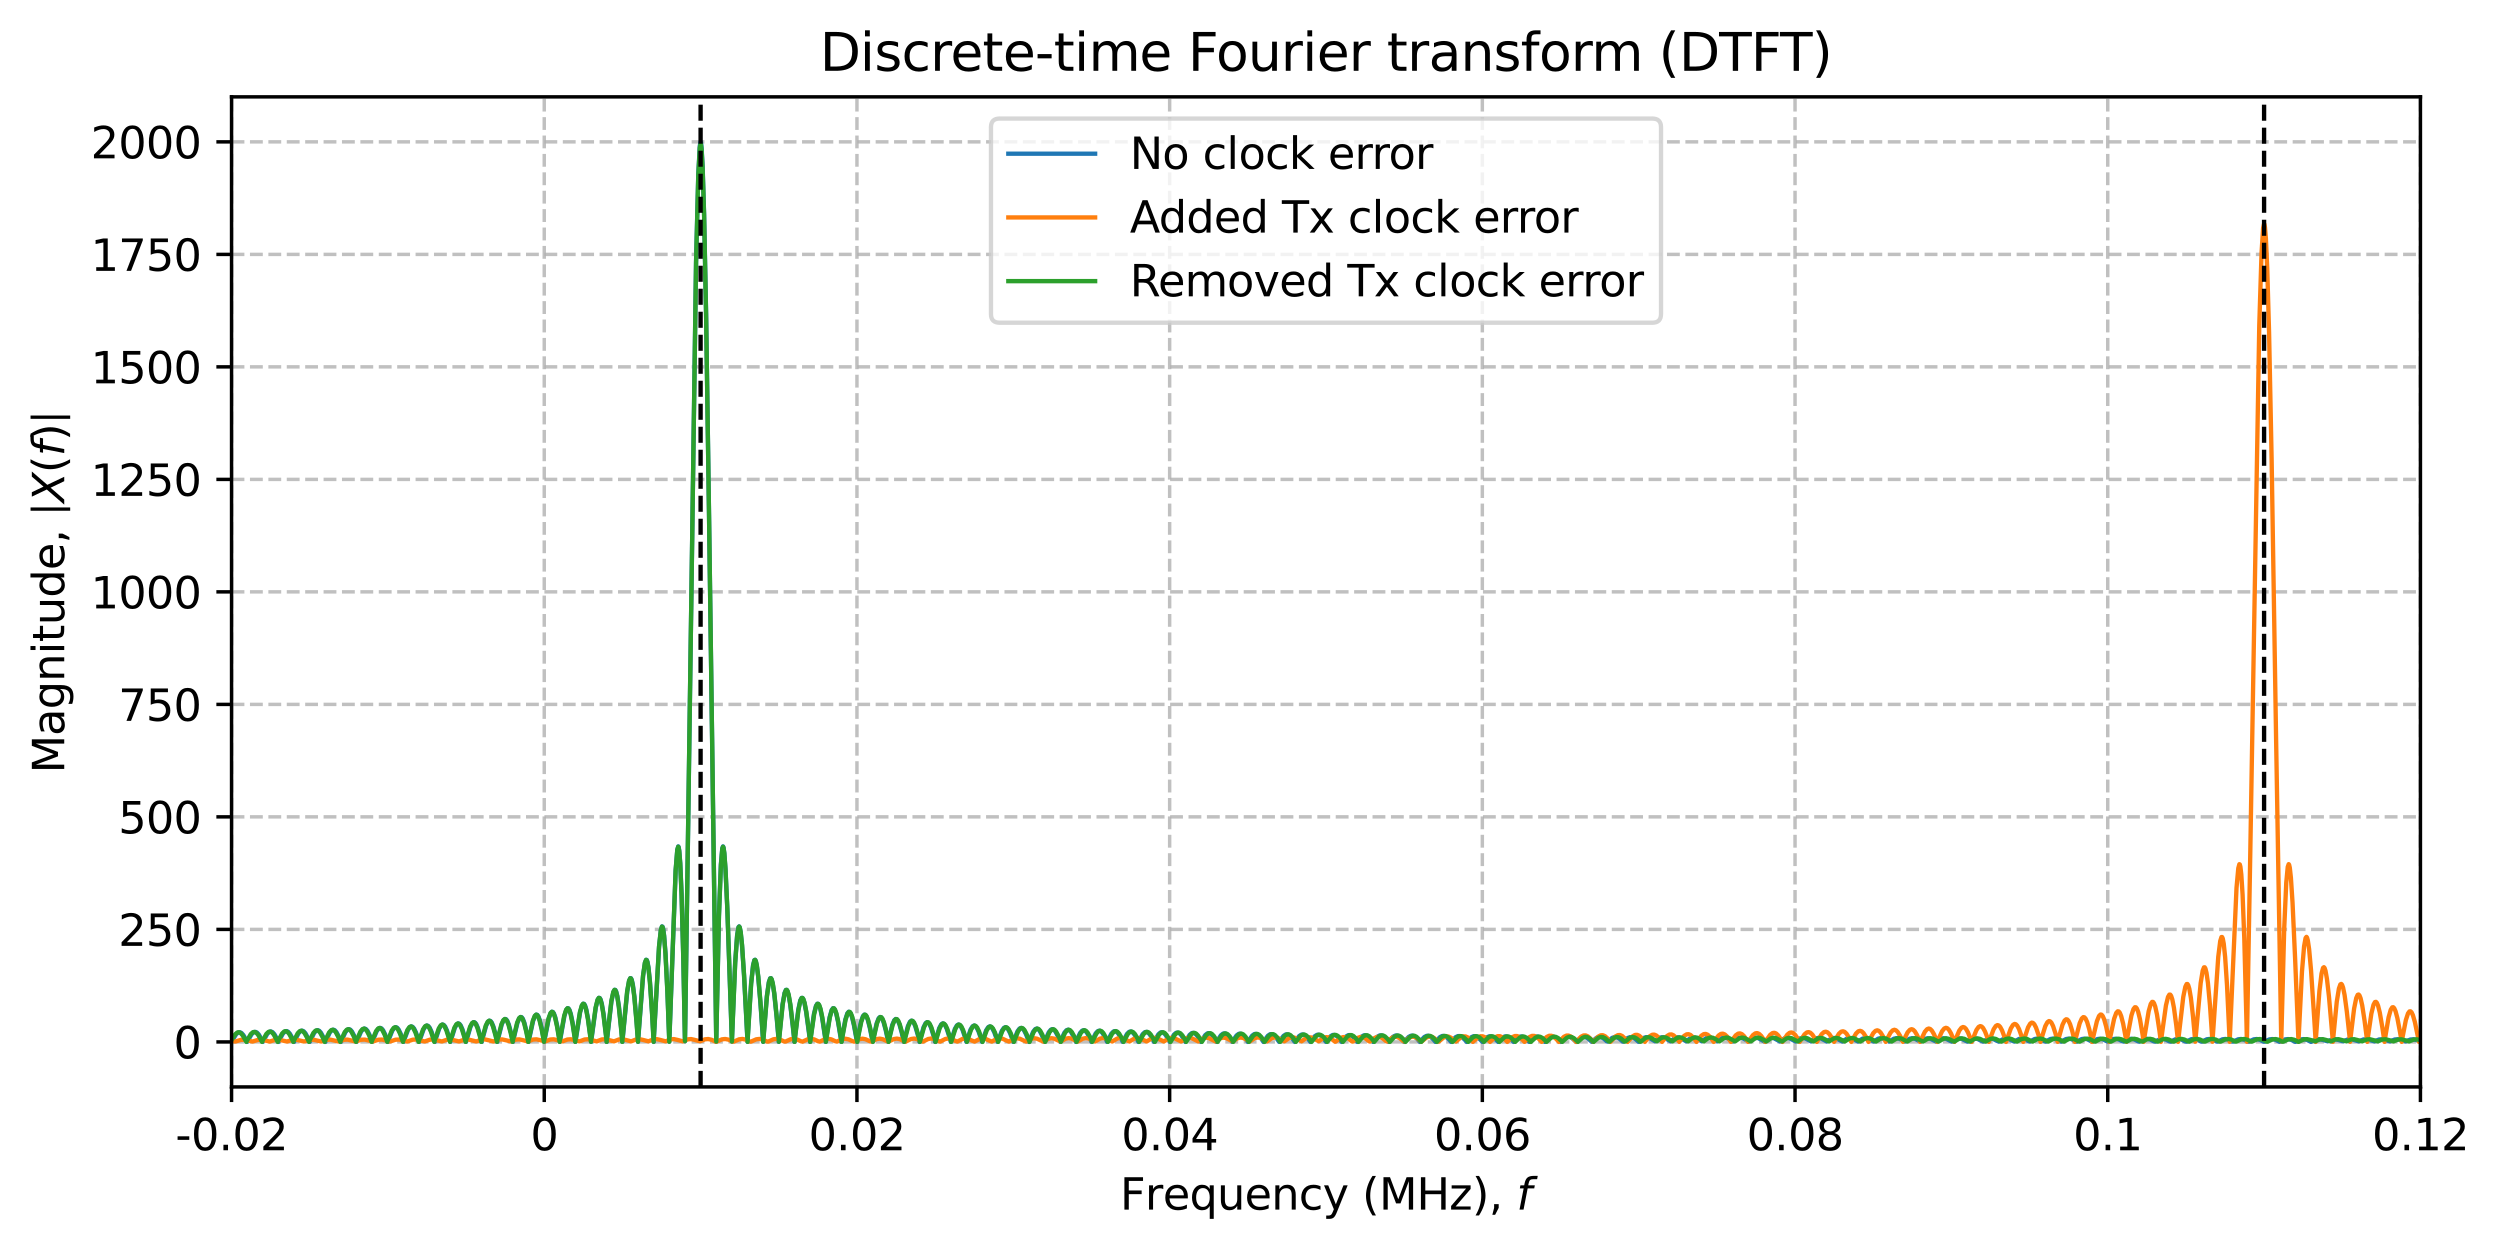 <?xml version="1.0" encoding="utf-8" standalone="no"?>
<!DOCTYPE svg PUBLIC "-//W3C//DTD SVG 1.1//EN"
  "http://www.w3.org/Graphics/SVG/1.1/DTD/svg11.dtd">
<svg xmlns:xlink="http://www.w3.org/1999/xlink" width="576pt" height="288pt" viewBox="0 0 576 288" xmlns="http://www.w3.org/2000/svg" version="1.1">
 <defs>
  <style type="text/css">*{stroke-linejoin: round; stroke-linecap: butt}</style>
 </defs>
 <g id="figure_1">
  <g id="patch_1">
   <path d="M 0 288 
L 576 288 
L 576 0 
L 0 0 
z
" style="fill: #ffffff"/>
  </g>
  <g id="axes_1">
   <g id="patch_2">
    <path d="M 53.35 250.422 
L 557.667 250.422 
L 557.667 22.318 
L 53.35 22.318 
z
" style="fill: #ffffff"/>
   </g>
   <g id="matplotlib.axis_1">
    <g id="xtick_1">
     <g id="line2d_1">
      <path d="M 53.35 250.422 
L 53.35 22.318 
" clip-path="url(#p5272ccd70e)" style="fill: none; stroke-dasharray: 2.96,1.28; stroke-dashoffset: 0; stroke: #b0b0b0; stroke-opacity: 0.8; stroke-width: 0.8"/>
     </g>
     <g id="line2d_2">
      <defs>
       <path id="m2c3960dea0" d="M 0 0 
L 0 3.5 
" style="stroke: #000000; stroke-width: 0.8"/>
      </defs>
      <g>
       <use xlink:href="#m2c3960dea0" x="53.35" y="250.422" style="stroke: #000000; stroke-width: 0.8"/>
      </g>
     </g>
     <g id="text_1">
      <!-- -0.02 -->
      <g transform="translate(40.413 265.02) scale(0.1 -0.1)">
       <defs>
        <path id="DejaVuSans-2d" d="M 313 2009 
L 1997 2009 
L 1997 1497 
L 313 1497 
L 313 2009 
z
" transform="scale(0.016)"/>
        <path id="DejaVuSans-30" d="M 2034 4250 
Q 1547 4250 1301 3770 
Q 1056 3291 1056 2328 
Q 1056 1369 1301 889 
Q 1547 409 2034 409 
Q 2525 409 2770 889 
Q 3016 1369 3016 2328 
Q 3016 3291 2770 3770 
Q 2525 4250 2034 4250 
z
M 2034 4750 
Q 2819 4750 3233 4129 
Q 3647 3509 3647 2328 
Q 3647 1150 3233 529 
Q 2819 -91 2034 -91 
Q 1250 -91 836 529 
Q 422 1150 422 2328 
Q 422 3509 836 4129 
Q 1250 4750 2034 4750 
z
" transform="scale(0.016)"/>
        <path id="DejaVuSans-2e" d="M 684 794 
L 1344 794 
L 1344 0 
L 684 0 
L 684 794 
z
" transform="scale(0.016)"/>
        <path id="DejaVuSans-32" d="M 1228 531 
L 3431 531 
L 3431 0 
L 469 0 
L 469 531 
Q 828 903 1448 1529 
Q 2069 2156 2228 2338 
Q 2531 2678 2651 2914 
Q 2772 3150 2772 3378 
Q 2772 3750 2511 3984 
Q 2250 4219 1831 4219 
Q 1534 4219 1204 4116 
Q 875 4013 500 3803 
L 500 4441 
Q 881 4594 1212 4672 
Q 1544 4750 1819 4750 
Q 2544 4750 2975 4387 
Q 3406 4025 3406 3419 
Q 3406 3131 3298 2873 
Q 3191 2616 2906 2266 
Q 2828 2175 2409 1742 
Q 1991 1309 1228 531 
z
" transform="scale(0.016)"/>
       </defs>
       <use xlink:href="#DejaVuSans-2d"/>
       <use xlink:href="#DejaVuSans-30" transform="translate(36.084 0)"/>
       <use xlink:href="#DejaVuSans-2e" transform="translate(99.707 0)"/>
       <use xlink:href="#DejaVuSans-30" transform="translate(131.494 0)"/>
       <use xlink:href="#DejaVuSans-32" transform="translate(195.117 0)"/>
      </g>
     </g>
    </g>
    <g id="xtick_2">
     <g id="line2d_3">
      <path d="M 125.395 250.422 
L 125.395 22.318 
" clip-path="url(#p5272ccd70e)" style="fill: none; stroke-dasharray: 2.96,1.28; stroke-dashoffset: 0; stroke: #b0b0b0; stroke-opacity: 0.8; stroke-width: 0.8"/>
     </g>
     <g id="line2d_4">
      <g>
       <use xlink:href="#m2c3960dea0" x="125.395" y="250.422" style="stroke: #000000; stroke-width: 0.8"/>
      </g>
     </g>
     <g id="text_2">
      <!-- 0 -->
      <g transform="translate(122.214 265.02) scale(0.1 -0.1)">
       <use xlink:href="#DejaVuSans-30"/>
      </g>
     </g>
    </g>
    <g id="xtick_3">
     <g id="line2d_5">
      <path d="M 197.441 250.422 
L 197.441 22.318 
" clip-path="url(#p5272ccd70e)" style="fill: none; stroke-dasharray: 2.96,1.28; stroke-dashoffset: 0; stroke: #b0b0b0; stroke-opacity: 0.8; stroke-width: 0.8"/>
     </g>
     <g id="line2d_6">
      <g>
       <use xlink:href="#m2c3960dea0" x="197.441" y="250.422" style="stroke: #000000; stroke-width: 0.8"/>
      </g>
     </g>
     <g id="text_3">
      <!-- 0.02 -->
      <g transform="translate(186.308 265.02) scale(0.1 -0.1)">
       <use xlink:href="#DejaVuSans-30"/>
       <use xlink:href="#DejaVuSans-2e" transform="translate(63.623 0)"/>
       <use xlink:href="#DejaVuSans-30" transform="translate(95.41 0)"/>
       <use xlink:href="#DejaVuSans-32" transform="translate(159.033 0)"/>
      </g>
     </g>
    </g>
    <g id="xtick_4">
     <g id="line2d_7">
      <path d="M 269.486 250.422 
L 269.486 22.318 
" clip-path="url(#p5272ccd70e)" style="fill: none; stroke-dasharray: 2.96,1.28; stroke-dashoffset: 0; stroke: #b0b0b0; stroke-opacity: 0.8; stroke-width: 0.8"/>
     </g>
     <g id="line2d_8">
      <g>
       <use xlink:href="#m2c3960dea0" x="269.486" y="250.422" style="stroke: #000000; stroke-width: 0.8"/>
      </g>
     </g>
     <g id="text_4">
      <!-- 0.04 -->
      <g transform="translate(258.353 265.02) scale(0.1 -0.1)">
       <defs>
        <path id="DejaVuSans-34" d="M 2419 4116 
L 825 1625 
L 2419 1625 
L 2419 4116 
z
M 2253 4666 
L 3047 4666 
L 3047 1625 
L 3713 1625 
L 3713 1100 
L 3047 1100 
L 3047 0 
L 2419 0 
L 2419 1100 
L 313 1100 
L 313 1709 
L 2253 4666 
z
" transform="scale(0.016)"/>
       </defs>
       <use xlink:href="#DejaVuSans-30"/>
       <use xlink:href="#DejaVuSans-2e" transform="translate(63.623 0)"/>
       <use xlink:href="#DejaVuSans-30" transform="translate(95.41 0)"/>
       <use xlink:href="#DejaVuSans-34" transform="translate(159.033 0)"/>
      </g>
     </g>
    </g>
    <g id="xtick_5">
     <g id="line2d_9">
      <path d="M 341.531 250.422 
L 341.531 22.318 
" clip-path="url(#p5272ccd70e)" style="fill: none; stroke-dasharray: 2.96,1.28; stroke-dashoffset: 0; stroke: #b0b0b0; stroke-opacity: 0.8; stroke-width: 0.8"/>
     </g>
     <g id="line2d_10">
      <g>
       <use xlink:href="#m2c3960dea0" x="341.531" y="250.422" style="stroke: #000000; stroke-width: 0.8"/>
      </g>
     </g>
     <g id="text_5">
      <!-- 0.06 -->
      <g transform="translate(330.398 265.02) scale(0.1 -0.1)">
       <defs>
        <path id="DejaVuSans-36" d="M 2113 2584 
Q 1688 2584 1439 2293 
Q 1191 2003 1191 1497 
Q 1191 994 1439 701 
Q 1688 409 2113 409 
Q 2538 409 2786 701 
Q 3034 994 3034 1497 
Q 3034 2003 2786 2293 
Q 2538 2584 2113 2584 
z
M 3366 4563 
L 3366 3988 
Q 3128 4100 2886 4159 
Q 2644 4219 2406 4219 
Q 1781 4219 1451 3797 
Q 1122 3375 1075 2522 
Q 1259 2794 1537 2939 
Q 1816 3084 2150 3084 
Q 2853 3084 3261 2657 
Q 3669 2231 3669 1497 
Q 3669 778 3244 343 
Q 2819 -91 2113 -91 
Q 1303 -91 875 529 
Q 447 1150 447 2328 
Q 447 3434 972 4092 
Q 1497 4750 2381 4750 
Q 2619 4750 2861 4703 
Q 3103 4656 3366 4563 
z
" transform="scale(0.016)"/>
       </defs>
       <use xlink:href="#DejaVuSans-30"/>
       <use xlink:href="#DejaVuSans-2e" transform="translate(63.623 0)"/>
       <use xlink:href="#DejaVuSans-30" transform="translate(95.41 0)"/>
       <use xlink:href="#DejaVuSans-36" transform="translate(159.033 0)"/>
      </g>
     </g>
    </g>
    <g id="xtick_6">
     <g id="line2d_11">
      <path d="M 413.577 250.422 
L 413.577 22.318 
" clip-path="url(#p5272ccd70e)" style="fill: none; stroke-dasharray: 2.96,1.28; stroke-dashoffset: 0; stroke: #b0b0b0; stroke-opacity: 0.8; stroke-width: 0.8"/>
     </g>
     <g id="line2d_12">
      <g>
       <use xlink:href="#m2c3960dea0" x="413.577" y="250.422" style="stroke: #000000; stroke-width: 0.8"/>
      </g>
     </g>
     <g id="text_6">
      <!-- 0.08 -->
      <g transform="translate(402.444 265.02) scale(0.1 -0.1)">
       <defs>
        <path id="DejaVuSans-38" d="M 2034 2216 
Q 1584 2216 1326 1975 
Q 1069 1734 1069 1313 
Q 1069 891 1326 650 
Q 1584 409 2034 409 
Q 2484 409 2743 651 
Q 3003 894 3003 1313 
Q 3003 1734 2745 1975 
Q 2488 2216 2034 2216 
z
M 1403 2484 
Q 997 2584 770 2862 
Q 544 3141 544 3541 
Q 544 4100 942 4425 
Q 1341 4750 2034 4750 
Q 2731 4750 3128 4425 
Q 3525 4100 3525 3541 
Q 3525 3141 3298 2862 
Q 3072 2584 2669 2484 
Q 3125 2378 3379 2068 
Q 3634 1759 3634 1313 
Q 3634 634 3220 271 
Q 2806 -91 2034 -91 
Q 1263 -91 848 271 
Q 434 634 434 1313 
Q 434 1759 690 2068 
Q 947 2378 1403 2484 
z
M 1172 3481 
Q 1172 3119 1398 2916 
Q 1625 2713 2034 2713 
Q 2441 2713 2670 2916 
Q 2900 3119 2900 3481 
Q 2900 3844 2670 4047 
Q 2441 4250 2034 4250 
Q 1625 4250 1398 4047 
Q 1172 3844 1172 3481 
z
" transform="scale(0.016)"/>
       </defs>
       <use xlink:href="#DejaVuSans-30"/>
       <use xlink:href="#DejaVuSans-2e" transform="translate(63.623 0)"/>
       <use xlink:href="#DejaVuSans-30" transform="translate(95.41 0)"/>
       <use xlink:href="#DejaVuSans-38" transform="translate(159.033 0)"/>
      </g>
     </g>
    </g>
    <g id="xtick_7">
     <g id="line2d_13">
      <path d="M 485.622 250.422 
L 485.622 22.318 
" clip-path="url(#p5272ccd70e)" style="fill: none; stroke-dasharray: 2.96,1.28; stroke-dashoffset: 0; stroke: #b0b0b0; stroke-opacity: 0.8; stroke-width: 0.8"/>
     </g>
     <g id="line2d_14">
      <g>
       <use xlink:href="#m2c3960dea0" x="485.622" y="250.422" style="stroke: #000000; stroke-width: 0.8"/>
      </g>
     </g>
     <g id="text_7">
      <!-- 0.1 -->
      <g transform="translate(477.67 265.02) scale(0.1 -0.1)">
       <defs>
        <path id="DejaVuSans-31" d="M 794 531 
L 1825 531 
L 1825 4091 
L 703 3866 
L 703 4441 
L 1819 4666 
L 2450 4666 
L 2450 531 
L 3481 531 
L 3481 0 
L 794 0 
L 794 531 
z
" transform="scale(0.016)"/>
       </defs>
       <use xlink:href="#DejaVuSans-30"/>
       <use xlink:href="#DejaVuSans-2e" transform="translate(63.623 0)"/>
       <use xlink:href="#DejaVuSans-31" transform="translate(95.41 0)"/>
      </g>
     </g>
    </g>
    <g id="xtick_8">
     <g id="line2d_15">
      <path d="M 557.667 250.422 
L 557.667 22.318 
" clip-path="url(#p5272ccd70e)" style="fill: none; stroke-dasharray: 2.96,1.28; stroke-dashoffset: 0; stroke: #b0b0b0; stroke-opacity: 0.8; stroke-width: 0.8"/>
     </g>
     <g id="line2d_16">
      <g>
       <use xlink:href="#m2c3960dea0" x="557.667" y="250.422" style="stroke: #000000; stroke-width: 0.8"/>
      </g>
     </g>
     <g id="text_8">
      <!-- 0.12 -->
      <g transform="translate(546.534 265.02) scale(0.1 -0.1)">
       <use xlink:href="#DejaVuSans-30"/>
       <use xlink:href="#DejaVuSans-2e" transform="translate(63.623 0)"/>
       <use xlink:href="#DejaVuSans-31" transform="translate(95.41 0)"/>
       <use xlink:href="#DejaVuSans-32" transform="translate(159.033 0)"/>
      </g>
     </g>
    </g>
    <g id="text_9">
     <!-- Frequency (MHz), $f$ -->
     <g transform="translate(258.059 278.7) scale(0.1 -0.1)">
      <defs>
       <path id="DejaVuSans-46" d="M 628 4666 
L 3309 4666 
L 3309 4134 
L 1259 4134 
L 1259 2759 
L 3109 2759 
L 3109 2228 
L 1259 2228 
L 1259 0 
L 628 0 
L 628 4666 
z
" transform="scale(0.016)"/>
       <path id="DejaVuSans-72" d="M 2631 2963 
Q 2534 3019 2420 3045 
Q 2306 3072 2169 3072 
Q 1681 3072 1420 2755 
Q 1159 2438 1159 1844 
L 1159 0 
L 581 0 
L 581 3500 
L 1159 3500 
L 1159 2956 
Q 1341 3275 1631 3429 
Q 1922 3584 2338 3584 
Q 2397 3584 2469 3576 
Q 2541 3569 2628 3553 
L 2631 2963 
z
" transform="scale(0.016)"/>
       <path id="DejaVuSans-65" d="M 3597 1894 
L 3597 1613 
L 953 1613 
Q 991 1019 1311 708 
Q 1631 397 2203 397 
Q 2534 397 2845 478 
Q 3156 559 3463 722 
L 3463 178 
Q 3153 47 2828 -22 
Q 2503 -91 2169 -91 
Q 1331 -91 842 396 
Q 353 884 353 1716 
Q 353 2575 817 3079 
Q 1281 3584 2069 3584 
Q 2775 3584 3186 3129 
Q 3597 2675 3597 1894 
z
M 3022 2063 
Q 3016 2534 2758 2815 
Q 2500 3097 2075 3097 
Q 1594 3097 1305 2825 
Q 1016 2553 972 2059 
L 3022 2063 
z
" transform="scale(0.016)"/>
       <path id="DejaVuSans-71" d="M 947 1747 
Q 947 1113 1208 752 
Q 1469 391 1925 391 
Q 2381 391 2643 752 
Q 2906 1113 2906 1747 
Q 2906 2381 2643 2742 
Q 2381 3103 1925 3103 
Q 1469 3103 1208 2742 
Q 947 2381 947 1747 
z
M 2906 525 
Q 2725 213 2448 61 
Q 2172 -91 1784 -91 
Q 1150 -91 751 415 
Q 353 922 353 1747 
Q 353 2572 751 3078 
Q 1150 3584 1784 3584 
Q 2172 3584 2448 3432 
Q 2725 3281 2906 2969 
L 2906 3500 
L 3481 3500 
L 3481 -1331 
L 2906 -1331 
L 2906 525 
z
" transform="scale(0.016)"/>
       <path id="DejaVuSans-75" d="M 544 1381 
L 544 3500 
L 1119 3500 
L 1119 1403 
Q 1119 906 1312 657 
Q 1506 409 1894 409 
Q 2359 409 2629 706 
Q 2900 1003 2900 1516 
L 2900 3500 
L 3475 3500 
L 3475 0 
L 2900 0 
L 2900 538 
Q 2691 219 2414 64 
Q 2138 -91 1772 -91 
Q 1169 -91 856 284 
Q 544 659 544 1381 
z
M 1991 3584 
L 1991 3584 
z
" transform="scale(0.016)"/>
       <path id="DejaVuSans-6e" d="M 3513 2113 
L 3513 0 
L 2938 0 
L 2938 2094 
Q 2938 2591 2744 2837 
Q 2550 3084 2163 3084 
Q 1697 3084 1428 2787 
Q 1159 2491 1159 1978 
L 1159 0 
L 581 0 
L 581 3500 
L 1159 3500 
L 1159 2956 
Q 1366 3272 1645 3428 
Q 1925 3584 2291 3584 
Q 2894 3584 3203 3211 
Q 3513 2838 3513 2113 
z
" transform="scale(0.016)"/>
       <path id="DejaVuSans-63" d="M 3122 3366 
L 3122 2828 
Q 2878 2963 2633 3030 
Q 2388 3097 2138 3097 
Q 1578 3097 1268 2742 
Q 959 2388 959 1747 
Q 959 1106 1268 751 
Q 1578 397 2138 397 
Q 2388 397 2633 464 
Q 2878 531 3122 666 
L 3122 134 
Q 2881 22 2623 -34 
Q 2366 -91 2075 -91 
Q 1284 -91 818 406 
Q 353 903 353 1747 
Q 353 2603 823 3093 
Q 1294 3584 2113 3584 
Q 2378 3584 2631 3529 
Q 2884 3475 3122 3366 
z
" transform="scale(0.016)"/>
       <path id="DejaVuSans-79" d="M 2059 -325 
Q 1816 -950 1584 -1140 
Q 1353 -1331 966 -1331 
L 506 -1331 
L 506 -850 
L 844 -850 
Q 1081 -850 1212 -737 
Q 1344 -625 1503 -206 
L 1606 56 
L 191 3500 
L 800 3500 
L 1894 763 
L 2988 3500 
L 3597 3500 
L 2059 -325 
z
" transform="scale(0.016)"/>
       <path id="DejaVuSans-20" transform="scale(0.016)"/>
       <path id="DejaVuSans-28" d="M 1984 4856 
Q 1566 4138 1362 3434 
Q 1159 2731 1159 2009 
Q 1159 1288 1364 580 
Q 1569 -128 1984 -844 
L 1484 -844 
Q 1016 -109 783 600 
Q 550 1309 550 2009 
Q 550 2706 781 3412 
Q 1013 4119 1484 4856 
L 1984 4856 
z
" transform="scale(0.016)"/>
       <path id="DejaVuSans-4d" d="M 628 4666 
L 1569 4666 
L 2759 1491 
L 3956 4666 
L 4897 4666 
L 4897 0 
L 4281 0 
L 4281 4097 
L 3078 897 
L 2444 897 
L 1241 4097 
L 1241 0 
L 628 0 
L 628 4666 
z
" transform="scale(0.016)"/>
       <path id="DejaVuSans-48" d="M 628 4666 
L 1259 4666 
L 1259 2753 
L 3553 2753 
L 3553 4666 
L 4184 4666 
L 4184 0 
L 3553 0 
L 3553 2222 
L 1259 2222 
L 1259 0 
L 628 0 
L 628 4666 
z
" transform="scale(0.016)"/>
       <path id="DejaVuSans-7a" d="M 353 3500 
L 3084 3500 
L 3084 2975 
L 922 459 
L 3084 459 
L 3084 0 
L 275 0 
L 275 525 
L 2438 3041 
L 353 3041 
L 353 3500 
z
" transform="scale(0.016)"/>
       <path id="DejaVuSans-29" d="M 513 4856 
L 1013 4856 
Q 1481 4119 1714 3412 
Q 1947 2706 1947 2009 
Q 1947 1309 1714 600 
Q 1481 -109 1013 -844 
L 513 -844 
Q 928 -128 1133 580 
Q 1338 1288 1338 2009 
Q 1338 2731 1133 3434 
Q 928 4138 513 4856 
z
" transform="scale(0.016)"/>
       <path id="DejaVuSans-2c" d="M 750 794 
L 1409 794 
L 1409 256 
L 897 -744 
L 494 -744 
L 750 256 
L 750 794 
z
" transform="scale(0.016)"/>
       <path id="DejaVuSans-Oblique-66" d="M 3059 4863 
L 2969 4384 
L 2419 4384 
Q 2106 4384 1964 4261 
Q 1822 4138 1753 3809 
L 1691 3500 
L 2638 3500 
L 2553 3053 
L 1606 3053 
L 1013 0 
L 434 0 
L 1031 3053 
L 481 3053 
L 563 3500 
L 1113 3500 
L 1159 3744 
Q 1278 4363 1576 4613 
Q 1875 4863 2516 4863 
L 3059 4863 
z
" transform="scale(0.016)"/>
      </defs>
      <use xlink:href="#DejaVuSans-46" transform="translate(0 0.016)"/>
      <use xlink:href="#DejaVuSans-72" transform="translate(57.52 0.016)"/>
      <use xlink:href="#DejaVuSans-65" transform="translate(98.633 0.016)"/>
      <use xlink:href="#DejaVuSans-71" transform="translate(160.156 0.016)"/>
      <use xlink:href="#DejaVuSans-75" transform="translate(223.633 0.016)"/>
      <use xlink:href="#DejaVuSans-65" transform="translate(287.012 0.016)"/>
      <use xlink:href="#DejaVuSans-6e" transform="translate(348.535 0.016)"/>
      <use xlink:href="#DejaVuSans-63" transform="translate(411.914 0.016)"/>
      <use xlink:href="#DejaVuSans-79" transform="translate(466.895 0.016)"/>
      <use xlink:href="#DejaVuSans-20" transform="translate(526.074 0.016)"/>
      <use xlink:href="#DejaVuSans-28" transform="translate(557.861 0.016)"/>
      <use xlink:href="#DejaVuSans-4d" transform="translate(596.875 0.016)"/>
      <use xlink:href="#DejaVuSans-48" transform="translate(683.154 0.016)"/>
      <use xlink:href="#DejaVuSans-7a" transform="translate(758.35 0.016)"/>
      <use xlink:href="#DejaVuSans-29" transform="translate(810.84 0.016)"/>
      <use xlink:href="#DejaVuSans-2c" transform="translate(849.854 0.016)"/>
      <use xlink:href="#DejaVuSans-20" transform="translate(881.641 0.016)"/>
      <use xlink:href="#DejaVuSans-Oblique-66" transform="translate(913.428 0.016)"/>
     </g>
    </g>
   </g>
   <g id="matplotlib.axis_2">
    <g id="ytick_1">
     <g id="line2d_17">
      <path d="M 53.35 240.054 
L 557.667 240.054 
" clip-path="url(#p5272ccd70e)" style="fill: none; stroke-dasharray: 2.96,1.28; stroke-dashoffset: 0; stroke: #b0b0b0; stroke-opacity: 0.8; stroke-width: 0.8"/>
     </g>
     <g id="line2d_18">
      <defs>
       <path id="mb54dc3492f" d="M 0 0 
L -3.5 0 
" style="stroke: #000000; stroke-width: 0.8"/>
      </defs>
      <g>
       <use xlink:href="#mb54dc3492f" x="53.35" y="240.054" style="stroke: #000000; stroke-width: 0.8"/>
      </g>
     </g>
     <g id="text_10">
      <!-- 0 -->
      <g transform="translate(39.987 243.853) scale(0.1 -0.1)">
       <use xlink:href="#DejaVuSans-30"/>
      </g>
     </g>
    </g>
    <g id="ytick_2">
     <g id="line2d_19">
      <path d="M 53.35 214.133 
L 557.667 214.133 
" clip-path="url(#p5272ccd70e)" style="fill: none; stroke-dasharray: 2.96,1.28; stroke-dashoffset: 0; stroke: #b0b0b0; stroke-opacity: 0.8; stroke-width: 0.8"/>
     </g>
     <g id="line2d_20">
      <g>
       <use xlink:href="#mb54dc3492f" x="53.35" y="214.133" style="stroke: #000000; stroke-width: 0.8"/>
      </g>
     </g>
     <g id="text_11">
      <!-- 250 -->
      <g transform="translate(27.262 217.932) scale(0.1 -0.1)">
       <defs>
        <path id="DejaVuSans-35" d="M 691 4666 
L 3169 4666 
L 3169 4134 
L 1269 4134 
L 1269 2991 
Q 1406 3038 1543 3061 
Q 1681 3084 1819 3084 
Q 2600 3084 3056 2656 
Q 3513 2228 3513 1497 
Q 3513 744 3044 326 
Q 2575 -91 1722 -91 
Q 1428 -91 1123 -41 
Q 819 9 494 109 
L 494 744 
Q 775 591 1075 516 
Q 1375 441 1709 441 
Q 2250 441 2565 725 
Q 2881 1009 2881 1497 
Q 2881 1984 2565 2268 
Q 2250 2553 1709 2553 
Q 1456 2553 1204 2497 
Q 953 2441 691 2322 
L 691 4666 
z
" transform="scale(0.016)"/>
       </defs>
       <use xlink:href="#DejaVuSans-32"/>
       <use xlink:href="#DejaVuSans-35" transform="translate(63.623 0)"/>
       <use xlink:href="#DejaVuSans-30" transform="translate(127.246 0)"/>
      </g>
     </g>
    </g>
    <g id="ytick_3">
     <g id="line2d_21">
      <path d="M 53.35 188.212 
L 557.667 188.212 
" clip-path="url(#p5272ccd70e)" style="fill: none; stroke-dasharray: 2.96,1.28; stroke-dashoffset: 0; stroke: #b0b0b0; stroke-opacity: 0.8; stroke-width: 0.8"/>
     </g>
     <g id="line2d_22">
      <g>
       <use xlink:href="#mb54dc3492f" x="53.35" y="188.212" style="stroke: #000000; stroke-width: 0.8"/>
      </g>
     </g>
     <g id="text_12">
      <!-- 500 -->
      <g transform="translate(27.262 192.011) scale(0.1 -0.1)">
       <use xlink:href="#DejaVuSans-35"/>
       <use xlink:href="#DejaVuSans-30" transform="translate(63.623 0)"/>
       <use xlink:href="#DejaVuSans-30" transform="translate(127.246 0)"/>
      </g>
     </g>
    </g>
    <g id="ytick_4">
     <g id="line2d_23">
      <path d="M 53.35 162.291 
L 557.667 162.291 
" clip-path="url(#p5272ccd70e)" style="fill: none; stroke-dasharray: 2.96,1.28; stroke-dashoffset: 0; stroke: #b0b0b0; stroke-opacity: 0.8; stroke-width: 0.8"/>
     </g>
     <g id="line2d_24">
      <g>
       <use xlink:href="#mb54dc3492f" x="53.35" y="162.291" style="stroke: #000000; stroke-width: 0.8"/>
      </g>
     </g>
     <g id="text_13">
      <!-- 750 -->
      <g transform="translate(27.262 166.09) scale(0.1 -0.1)">
       <defs>
        <path id="DejaVuSans-37" d="M 525 4666 
L 3525 4666 
L 3525 4397 
L 1831 0 
L 1172 0 
L 2766 4134 
L 525 4134 
L 525 4666 
z
" transform="scale(0.016)"/>
       </defs>
       <use xlink:href="#DejaVuSans-37"/>
       <use xlink:href="#DejaVuSans-35" transform="translate(63.623 0)"/>
       <use xlink:href="#DejaVuSans-30" transform="translate(127.246 0)"/>
      </g>
     </g>
    </g>
    <g id="ytick_5">
     <g id="line2d_25">
      <path d="M 53.35 136.37 
L 557.667 136.37 
" clip-path="url(#p5272ccd70e)" style="fill: none; stroke-dasharray: 2.96,1.28; stroke-dashoffset: 0; stroke: #b0b0b0; stroke-opacity: 0.8; stroke-width: 0.8"/>
     </g>
     <g id="line2d_26">
      <g>
       <use xlink:href="#mb54dc3492f" x="53.35" y="136.37" style="stroke: #000000; stroke-width: 0.8"/>
      </g>
     </g>
     <g id="text_14">
      <!-- 1000 -->
      <g transform="translate(20.9 140.169) scale(0.1 -0.1)">
       <use xlink:href="#DejaVuSans-31"/>
       <use xlink:href="#DejaVuSans-30" transform="translate(63.623 0)"/>
       <use xlink:href="#DejaVuSans-30" transform="translate(127.246 0)"/>
       <use xlink:href="#DejaVuSans-30" transform="translate(190.869 0)"/>
      </g>
     </g>
    </g>
    <g id="ytick_6">
     <g id="line2d_27">
      <path d="M 53.35 110.449 
L 557.667 110.449 
" clip-path="url(#p5272ccd70e)" style="fill: none; stroke-dasharray: 2.96,1.28; stroke-dashoffset: 0; stroke: #b0b0b0; stroke-opacity: 0.8; stroke-width: 0.8"/>
     </g>
     <g id="line2d_28">
      <g>
       <use xlink:href="#mb54dc3492f" x="53.35" y="110.449" style="stroke: #000000; stroke-width: 0.8"/>
      </g>
     </g>
     <g id="text_15">
      <!-- 1250 -->
      <g transform="translate(20.9 114.248) scale(0.1 -0.1)">
       <use xlink:href="#DejaVuSans-31"/>
       <use xlink:href="#DejaVuSans-32" transform="translate(63.623 0)"/>
       <use xlink:href="#DejaVuSans-35" transform="translate(127.246 0)"/>
       <use xlink:href="#DejaVuSans-30" transform="translate(190.869 0)"/>
      </g>
     </g>
    </g>
    <g id="ytick_7">
     <g id="line2d_29">
      <path d="M 53.35 84.528 
L 557.667 84.528 
" clip-path="url(#p5272ccd70e)" style="fill: none; stroke-dasharray: 2.96,1.28; stroke-dashoffset: 0; stroke: #b0b0b0; stroke-opacity: 0.8; stroke-width: 0.8"/>
     </g>
     <g id="line2d_30">
      <g>
       <use xlink:href="#mb54dc3492f" x="53.35" y="84.528" style="stroke: #000000; stroke-width: 0.8"/>
      </g>
     </g>
     <g id="text_16">
      <!-- 1500 -->
      <g transform="translate(20.9 88.327) scale(0.1 -0.1)">
       <use xlink:href="#DejaVuSans-31"/>
       <use xlink:href="#DejaVuSans-35" transform="translate(63.623 0)"/>
       <use xlink:href="#DejaVuSans-30" transform="translate(127.246 0)"/>
       <use xlink:href="#DejaVuSans-30" transform="translate(190.869 0)"/>
      </g>
     </g>
    </g>
    <g id="ytick_8">
     <g id="line2d_31">
      <path d="M 53.35 58.607 
L 557.667 58.607 
" clip-path="url(#p5272ccd70e)" style="fill: none; stroke-dasharray: 2.96,1.28; stroke-dashoffset: 0; stroke: #b0b0b0; stroke-opacity: 0.8; stroke-width: 0.8"/>
     </g>
     <g id="line2d_32">
      <g>
       <use xlink:href="#mb54dc3492f" x="53.35" y="58.607" style="stroke: #000000; stroke-width: 0.8"/>
      </g>
     </g>
     <g id="text_17">
      <!-- 1750 -->
      <g transform="translate(20.9 62.407) scale(0.1 -0.1)">
       <use xlink:href="#DejaVuSans-31"/>
       <use xlink:href="#DejaVuSans-37" transform="translate(63.623 0)"/>
       <use xlink:href="#DejaVuSans-35" transform="translate(127.246 0)"/>
       <use xlink:href="#DejaVuSans-30" transform="translate(190.869 0)"/>
      </g>
     </g>
    </g>
    <g id="ytick_9">
     <g id="line2d_33">
      <path d="M 53.35 32.686 
L 557.667 32.686 
" clip-path="url(#p5272ccd70e)" style="fill: none; stroke-dasharray: 2.96,1.28; stroke-dashoffset: 0; stroke: #b0b0b0; stroke-opacity: 0.8; stroke-width: 0.8"/>
     </g>
     <g id="line2d_34">
      <g>
       <use xlink:href="#mb54dc3492f" x="53.35" y="32.686" style="stroke: #000000; stroke-width: 0.8"/>
      </g>
     </g>
     <g id="text_18">
      <!-- 2000 -->
      <g transform="translate(20.9 36.486) scale(0.1 -0.1)">
       <use xlink:href="#DejaVuSans-32"/>
       <use xlink:href="#DejaVuSans-30" transform="translate(63.623 0)"/>
       <use xlink:href="#DejaVuSans-30" transform="translate(127.246 0)"/>
       <use xlink:href="#DejaVuSans-30" transform="translate(190.869 0)"/>
      </g>
     </g>
    </g>
    <g id="text_19">
     <!-- Magnitude, $\left| X(f) \right|$ -->
     <g transform="translate(14.8 178.17) rotate(-90) scale(0.1 -0.1)">
      <defs>
       <path id="DejaVuSans-61" d="M 2194 1759 
Q 1497 1759 1228 1600 
Q 959 1441 959 1056 
Q 959 750 1161 570 
Q 1363 391 1709 391 
Q 2188 391 2477 730 
Q 2766 1069 2766 1631 
L 2766 1759 
L 2194 1759 
z
M 3341 1997 
L 3341 0 
L 2766 0 
L 2766 531 
Q 2569 213 2275 61 
Q 1981 -91 1556 -91 
Q 1019 -91 701 211 
Q 384 513 384 1019 
Q 384 1609 779 1909 
Q 1175 2209 1959 2209 
L 2766 2209 
L 2766 2266 
Q 2766 2663 2505 2880 
Q 2244 3097 1772 3097 
Q 1472 3097 1187 3025 
Q 903 2953 641 2809 
L 641 3341 
Q 956 3463 1253 3523 
Q 1550 3584 1831 3584 
Q 2591 3584 2966 3190 
Q 3341 2797 3341 1997 
z
" transform="scale(0.016)"/>
       <path id="DejaVuSans-67" d="M 2906 1791 
Q 2906 2416 2648 2759 
Q 2391 3103 1925 3103 
Q 1463 3103 1205 2759 
Q 947 2416 947 1791 
Q 947 1169 1205 825 
Q 1463 481 1925 481 
Q 2391 481 2648 825 
Q 2906 1169 2906 1791 
z
M 3481 434 
Q 3481 -459 3084 -895 
Q 2688 -1331 1869 -1331 
Q 1566 -1331 1297 -1286 
Q 1028 -1241 775 -1147 
L 775 -588 
Q 1028 -725 1275 -790 
Q 1522 -856 1778 -856 
Q 2344 -856 2625 -561 
Q 2906 -266 2906 331 
L 2906 616 
Q 2728 306 2450 153 
Q 2172 0 1784 0 
Q 1141 0 747 490 
Q 353 981 353 1791 
Q 353 2603 747 3093 
Q 1141 3584 1784 3584 
Q 2172 3584 2450 3431 
Q 2728 3278 2906 2969 
L 2906 3500 
L 3481 3500 
L 3481 434 
z
" transform="scale(0.016)"/>
       <path id="DejaVuSans-69" d="M 603 3500 
L 1178 3500 
L 1178 0 
L 603 0 
L 603 3500 
z
M 603 4863 
L 1178 4863 
L 1178 4134 
L 603 4134 
L 603 4863 
z
" transform="scale(0.016)"/>
       <path id="DejaVuSans-74" d="M 1172 4494 
L 1172 3500 
L 2356 3500 
L 2356 3053 
L 1172 3053 
L 1172 1153 
Q 1172 725 1289 603 
Q 1406 481 1766 481 
L 2356 481 
L 2356 0 
L 1766 0 
Q 1100 0 847 248 
Q 594 497 594 1153 
L 594 3053 
L 172 3053 
L 172 3500 
L 594 3500 
L 594 4494 
L 1172 4494 
z
" transform="scale(0.016)"/>
       <path id="DejaVuSans-64" d="M 2906 2969 
L 2906 4863 
L 3481 4863 
L 3481 0 
L 2906 0 
L 2906 525 
Q 2725 213 2448 61 
Q 2172 -91 1784 -91 
Q 1150 -91 751 415 
Q 353 922 353 1747 
Q 353 2572 751 3078 
Q 1150 3584 1784 3584 
Q 2172 3584 2448 3432 
Q 2725 3281 2906 2969 
z
M 947 1747 
Q 947 1113 1208 752 
Q 1469 391 1925 391 
Q 2381 391 2643 752 
Q 2906 1113 2906 1747 
Q 2906 2381 2643 2742 
Q 2381 3103 1925 3103 
Q 1469 3103 1208 2742 
Q 947 2381 947 1747 
z
" transform="scale(0.016)"/>
       <path id="DejaVuSans-7c" d="M 1344 4891 
L 1344 -1509 
L 813 -1509 
L 813 4891 
L 1344 4891 
z
" transform="scale(0.016)"/>
       <path id="DejaVuSans-Oblique-58" d="M 878 4666 
L 1516 4666 
L 2316 2981 
L 3763 4666 
L 4500 4666 
L 2578 2438 
L 3738 0 
L 3103 0 
L 2163 1966 
L 459 0 
L -275 0 
L 1906 2509 
L 878 4666 
z
" transform="scale(0.016)"/>
      </defs>
      <use xlink:href="#DejaVuSans-4d" transform="translate(0 0.016)"/>
      <use xlink:href="#DejaVuSans-61" transform="translate(86.279 0.016)"/>
      <use xlink:href="#DejaVuSans-67" transform="translate(147.559 0.016)"/>
      <use xlink:href="#DejaVuSans-6e" transform="translate(211.035 0.016)"/>
      <use xlink:href="#DejaVuSans-69" transform="translate(274.414 0.016)"/>
      <use xlink:href="#DejaVuSans-74" transform="translate(302.197 0.016)"/>
      <use xlink:href="#DejaVuSans-75" transform="translate(341.406 0.016)"/>
      <use xlink:href="#DejaVuSans-64" transform="translate(404.785 0.016)"/>
      <use xlink:href="#DejaVuSans-65" transform="translate(468.262 0.016)"/>
      <use xlink:href="#DejaVuSans-2c" transform="translate(529.785 0.016)"/>
      <use xlink:href="#DejaVuSans-20" transform="translate(561.572 0.016)"/>
      <use xlink:href="#DejaVuSans-7c" transform="translate(593.359 7.812) scale(0.892)"/>
      <use xlink:href="#DejaVuSans-Oblique-58" transform="translate(623.387 0.016)"/>
      <use xlink:href="#DejaVuSans-28" transform="translate(691.893 0.016)"/>
      <use xlink:href="#DejaVuSans-Oblique-66" transform="translate(730.906 0.016)"/>
      <use xlink:href="#DejaVuSans-29" transform="translate(766.111 0.016)"/>
      <use xlink:href="#DejaVuSans-7c" transform="translate(805.125 7.812) scale(0.892)"/>
     </g>
    </g>
   </g>
   <g id="line2d_35">
    <path d="M 53.348 240.05 
L 53.52 239.728 
L 54.4 238.291 
L 54.887 237.88 
L 55.272 237.825 
L 55.643 238.009 
L 56.083 238.501 
L 56.722 239.6 
L 56.956 240.047 
L 57.01 239.938 
L 57.979 238.259 
L 58.474 237.811 
L 58.852 237.743 
L 59.209 237.908 
L 59.635 238.374 
L 60.233 239.403 
L 60.556 240.051 
L 60.618 239.924 
L 61.58 238.196 
L 62.067 237.735 
L 62.445 237.658 
L 62.796 237.817 
L 63.215 238.28 
L 63.799 239.305 
L 64.156 240.052 
L 64.218 239.923 
L 65.18 238.13 
L 65.668 237.649 
L 66.039 237.566 
L 66.382 237.72 
L 66.788 238.17 
L 67.351 239.173 
L 67.763 240.044 
L 67.825 239.907 
L 68.78 238.058 
L 69.268 237.556 
L 69.632 237.467 
L 69.969 237.616 
L 70.367 238.062 
L 70.91 239.046 
L 71.364 240.048 
L 71.432 239.89 
L 72.387 237.97 
L 72.868 237.456 
L 73.226 237.361 
L 73.555 237.504 
L 73.94 237.936 
L 74.469 238.91 
L 74.964 240.053 
L 75.033 239.888 
L 75.988 237.885 
L 76.469 237.347 
L 76.826 237.246 
L 77.149 237.388 
L 77.527 237.822 
L 78.042 238.795 
L 78.564 240.049 
L 78.64 239.869 
L 79.588 237.793 
L 80.062 237.233 
L 80.412 237.12 
L 80.728 237.251 
L 81.099 237.676 
L 81.594 238.624 
L 82.171 240.045 
L 82.247 239.847 
L 83.188 237.692 
L 83.662 237.104 
L 84.013 236.983 
L 84.322 237.113 
L 84.679 237.53 
L 85.16 238.471 
L 85.772 240.05 
L 85.854 239.824 
L 86.788 237.582 
L 87.263 236.962 
L 87.606 236.833 
L 87.908 236.957 
L 88.259 237.369 
L 88.726 238.305 
L 89.372 240.051 
L 89.461 239.799 
L 90.396 237.447 
L 90.863 236.806 
L 91.199 236.668 
L 91.495 236.785 
L 91.838 237.194 
L 92.292 238.123 
L 92.972 240.045 
L 93.068 239.77 
L 93.996 237.312 
L 94.463 236.633 
L 94.8 236.485 
L 95.088 236.6 
L 95.418 237.001 
L 95.858 237.924 
L 96.566 240.016 
L 96.579 240.047 
L 96.634 239.871 
L 97.596 237.161 
L 98.063 236.441 
L 98.393 236.281 
L 98.675 236.389 
L 98.998 236.786 
L 99.431 237.723 
L 100.104 239.798 
L 100.18 240.053 
L 100.235 239.867 
L 101.196 236.993 
L 101.664 236.225 
L 101.987 236.052 
L 102.255 236.148 
L 102.564 236.524 
L 102.976 237.424 
L 103.601 239.409 
L 103.78 240.047 
L 103.835 239.862 
L 104.804 236.786 
L 105.264 235.982 
L 105.587 235.794 
L 105.848 235.888 
L 106.15 236.267 
L 106.549 237.169 
L 107.147 239.153 
L 107.387 240.042 
L 107.442 239.831 
L 108.404 236.569 
L 108.864 235.705 
L 109.18 235.501 
L 109.434 235.587 
L 109.723 235.951 
L 110.108 236.84 
L 110.671 238.782 
L 110.987 240.049 
L 111.042 239.823 
L 112.011 236.302 
L 112.471 235.379 
L 112.787 235.164 
L 113.035 235.253 
L 113.316 235.627 
L 113.694 236.55 
L 114.244 238.562 
L 114.588 240.049 
L 114.649 239.784 
L 115.618 235.993 
L 116.072 235.01 
L 116.381 234.774 
L 116.614 234.848 
L 116.882 235.2 
L 117.24 236.084 
L 117.755 238.033 
L 118.188 240.04 
L 118.257 239.738 
L 119.218 235.653 
L 119.672 234.578 
L 119.981 234.315 
L 120.208 234.385 
L 120.469 234.742 
L 120.819 235.657 
L 121.321 237.68 
L 121.795 240.043 
L 121.857 239.719 
L 122.826 235.225 
L 123.279 234.053 
L 123.581 233.769 
L 123.801 233.835 
L 124.049 234.184 
L 124.385 235.101 
L 124.859 237.123 
L 125.395 240.054 
L 125.471 239.618 
L 126.433 234.709 
L 126.886 233.418 
L 127.182 233.109 
L 127.388 233.163 
L 127.621 233.496 
L 127.944 234.408 
L 128.398 236.456 
L 128.996 240.041 
L 129.078 239.538 
L 130.047 234.046 
L 130.493 232.635 
L 130.789 232.291 
L 130.988 232.346 
L 131.215 232.694 
L 131.524 233.638 
L 131.964 235.801 
L 132.603 240.033 
L 132.685 239.438 
L 133.654 233.243 
L 134.101 231.646 
L 134.396 231.254 
L 134.582 231.303 
L 134.795 231.643 
L 135.09 232.604 
L 135.509 234.838 
L 136.169 239.779 
L 136.203 240.046 
L 136.251 239.65 
L 137.275 232.126 
L 137.721 230.321 
L 138.003 229.898 
L 138.182 229.944 
L 138.381 230.287 
L 138.663 231.286 
L 139.061 233.633 
L 139.666 238.737 
L 139.803 240.044 
L 139.858 239.535 
L 140.889 230.66 
L 141.336 228.54 
L 141.617 228.046 
L 141.782 228.088 
L 141.968 228.433 
L 142.236 229.483 
L 142.613 231.988 
L 143.17 237.384 
L 143.404 240.019 
L 143.459 239.454 
L 144.524 228.411 
L 144.963 225.93 
L 145.238 225.363 
L 145.389 225.405 
L 145.561 225.764 
L 145.815 226.903 
L 146.173 229.66 
L 146.688 235.593 
L 147.011 240.027 
L 147.066 239.233 
L 148.172 224.811 
L 148.605 221.793 
L 148.873 221.128 
L 149.003 221.172 
L 149.161 221.557 
L 149.402 222.843 
L 149.745 226.092 
L 150.226 233.055 
L 150.611 240.051 
L 150.673 238.863 
L 151.855 218.073 
L 152.274 214.24 
L 152.528 213.443 
L 152.638 213.495 
L 152.782 213.94 
L 153.009 215.52 
L 153.332 219.608 
L 153.772 228.366 
L 154.211 239.993 
L 154.28 238.119 
L 155.675 200.456 
L 156.053 195.76 
L 156.273 195.007 
L 156.355 195.145 
L 156.499 195.968 
L 156.726 198.823 
L 157.035 205.912 
L 157.447 221.151 
L 157.819 239.892 
L 157.88 236.266 
L 158.602 186.6 
L 160.374 60.149 
L 160.883 40.132 
L 161.233 33.582 
L 161.419 32.686 
L 161.433 32.692 
L 161.508 32.9 
L 161.652 34.128 
L 161.886 38.397 
L 162.223 49.294 
L 162.683 72.267 
L 163.363 118.785 
L 165.019 239.987 
L 165.047 238.549 
L 165.644 210.922 
L 166.091 199.15 
L 166.414 195.434 
L 166.579 195.008 
L 166.599 195.021 
L 166.702 195.3 
L 166.881 196.589 
L 167.163 200.485 
L 167.596 210.01 
L 168.454 235.119 
L 168.619 239.963 
L 168.674 238.573 
L 169.375 221.818 
L 169.829 215.504 
L 170.145 213.609 
L 170.296 213.437 
L 170.316 213.449 
L 170.44 213.702 
L 170.639 214.723 
L 170.949 217.674 
L 171.409 224.513 
L 172.227 240.02 
L 172.316 238.322 
L 173.051 226.567 
L 173.504 222.38 
L 173.807 221.21 
L 173.965 221.129 
L 173.979 221.139 
L 174.123 221.405 
L 174.35 222.394 
L 174.686 225.024 
L 175.195 231.011 
L 175.827 240.05 
L 175.896 239.073 
L 176.679 229.515 
L 177.132 226.315 
L 177.441 225.411 
L 177.613 225.373 
L 177.771 225.627 
L 178.012 226.518 
L 178.362 228.799 
L 178.898 233.974 
L 179.427 240.028 
L 179.489 239.369 
L 180.3 231.386 
L 180.76 228.78 
L 181.062 228.079 
L 181.241 228.059 
L 181.42 228.327 
L 181.681 229.212 
L 182.059 231.41 
L 182.643 236.326 
L 183.034 240.028 
L 183.089 239.502 
L 183.914 232.7 
L 184.374 230.513 
L 184.683 229.92 
L 184.869 229.919 
L 185.061 230.195 
L 185.336 231.054 
L 185.734 233.146 
L 186.367 237.852 
L 186.635 240.048 
L 186.69 239.597 
L 187.528 233.651 
L 187.988 231.775 
L 188.297 231.271 
L 188.49 231.28 
L 188.696 231.561 
L 188.984 232.399 
L 189.397 234.372 
L 190.084 238.954 
L 190.235 240.044 
L 190.29 239.668 
L 191.142 234.372 
L 191.602 232.736 
L 191.911 232.303 
L 192.117 232.327 
L 192.337 232.625 
L 192.646 233.489 
L 193.086 235.474 
L 193.835 240.033 
L 193.931 239.461 
L 194.756 234.936 
L 195.216 233.492 
L 195.525 233.116 
L 195.738 233.151 
L 195.972 233.459 
L 196.295 234.319 
L 196.755 236.266 
L 197.442 240.044 
L 197.525 239.571 
L 198.363 235.417 
L 198.823 234.115 
L 199.132 233.777 
L 199.352 233.814 
L 199.593 234.114 
L 199.923 234.935 
L 200.397 236.795 
L 201.043 240.052 
L 201.125 239.625 
L 201.97 235.812 
L 202.43 234.629 
L 202.747 234.321 
L 202.973 234.368 
L 203.227 234.681 
L 203.571 235.509 
L 204.073 237.384 
L 204.643 240.042 
L 204.718 239.703 
L 205.577 236.143 
L 206.038 235.059 
L 206.354 234.779 
L 206.594 234.834 
L 206.862 235.161 
L 207.219 235.998 
L 207.742 237.862 
L 208.25 240.042 
L 208.312 239.769 
L 209.184 236.423 
L 209.645 235.425 
L 209.968 235.168 
L 210.215 235.232 
L 210.49 235.562 
L 210.861 236.401 
L 211.411 238.276 
L 211.85 240.051 
L 211.912 239.797 
L 212.785 236.683 
L 213.252 235.741 
L 213.575 235.504 
L 213.829 235.571 
L 214.118 235.91 
L 214.502 236.754 
L 215.08 238.639 
L 215.451 240.048 
L 215.512 239.822 
L 216.392 236.892 
L 216.859 236.015 
L 217.189 235.796 
L 217.45 235.872 
L 217.745 236.215 
L 218.144 237.064 
L 218.749 238.961 
L 219.058 240.041 
L 219.113 239.843 
L 219.999 237.075 
L 220.466 236.256 
L 220.796 236.054 
L 221.071 236.137 
L 221.38 236.496 
L 221.792 237.358 
L 222.431 239.293 
L 222.658 240.048 
L 222.713 239.862 
L 223.606 237.236 
L 224.073 236.469 
L 224.41 236.282 
L 224.692 236.373 
L 225.015 236.747 
L 225.448 237.64 
L 226.135 239.657 
L 226.258 240.052 
L 226.313 239.879 
L 227.213 237.38 
L 227.687 236.653 
L 228.024 236.485 
L 228.313 236.585 
L 228.642 236.963 
L 229.089 237.862 
L 229.824 239.942 
L 229.859 240.046 
L 229.914 239.894 
L 230.814 237.523 
L 231.288 236.83 
L 231.631 236.668 
L 231.927 236.77 
L 232.263 237.148 
L 232.717 238.032 
L 233.466 240.046 
L 233.569 239.751 
L 234.435 237.613 
L 234.909 236.972 
L 235.252 236.833 
L 235.554 236.948 
L 235.905 237.346 
L 236.379 238.265 
L 237.066 240.052 
L 237.155 239.808 
L 238.035 237.731 
L 238.509 237.118 
L 238.859 236.983 
L 239.168 237.1 
L 239.526 237.498 
L 240.014 238.419 
L 240.666 240.05 
L 240.756 239.824 
L 241.635 237.839 
L 242.116 237.245 
L 242.473 237.119 
L 242.789 237.244 
L 243.16 237.657 
L 243.662 238.591 
L 244.273 240.045 
L 244.349 239.856 
L 245.242 237.926 
L 245.723 237.361 
L 246.081 237.244 
L 246.403 237.372 
L 246.781 237.785 
L 247.297 238.721 
L 247.874 240.05 
L 247.949 239.869 
L 248.849 238.006 
L 249.33 237.468 
L 249.695 237.36 
L 250.024 237.494 
L 250.416 237.922 
L 250.952 238.884 
L 251.474 240.052 
L 251.55 239.881 
L 252.45 238.09 
L 252.938 237.567 
L 253.302 237.466 
L 253.638 237.602 
L 254.037 238.031 
L 254.587 238.995 
L 255.074 240.048 
L 255.15 239.892 
L 256.057 238.158 
L 256.545 237.658 
L 256.916 237.564 
L 257.259 237.708 
L 257.665 238.141 
L 258.228 239.112 
L 258.682 240.048 
L 258.743 239.917 
L 259.657 238.23 
L 260.145 237.747 
L 260.523 237.655 
L 260.873 237.801 
L 261.286 238.235 
L 261.863 239.208 
L 262.282 240.053 
L 262.35 239.912 
L 263.264 238.288 
L 263.759 237.821 
L 264.137 237.741 
L 264.494 237.893 
L 264.92 238.342 
L 265.525 239.35 
L 265.882 240.05 
L 265.944 239.934 
L 266.871 238.342 
L 267.366 237.895 
L 267.751 237.82 
L 268.115 237.979 
L 268.548 238.433 
L 269.173 239.459 
L 269.489 240.047 
L 269.551 239.929 
L 270.479 238.393 
L 270.973 237.963 
L 271.365 237.895 
L 271.736 238.06 
L 272.183 238.528 
L 272.828 239.574 
L 273.09 240.051 
L 273.151 239.936 
L 274.079 238.448 
L 274.58 238.027 
L 274.972 237.964 
L 275.35 238.132 
L 275.803 238.601 
L 276.47 239.658 
L 276.69 240.052 
L 276.752 239.944 
L 277.686 238.492 
L 278.188 238.088 
L 278.586 238.03 
L 278.971 238.204 
L 279.431 238.678 
L 280.125 239.762 
L 280.297 240.046 
L 280.352 239.95 
L 281.293 238.534 
L 281.795 238.144 
L 282.2 238.092 
L 282.592 238.273 
L 283.066 238.76 
L 283.787 239.871 
L 283.897 240.05 
L 283.959 239.945 
L 284.9 238.573 
L 285.409 238.195 
L 285.814 238.151 
L 286.213 238.337 
L 286.701 238.838 
L 287.463 239.997 
L 287.498 240.053 
L 287.559 239.951 
L 288.501 238.617 
L 289.009 238.248 
L 289.421 238.206 
L 289.827 238.394 
L 290.321 238.895 
L 291.098 240.051 
L 291.222 239.859 
L 292.122 238.638 
L 292.63 238.291 
L 293.042 238.26 
L 293.455 238.458 
L 293.963 238.975 
L 294.705 240.049 
L 294.815 239.878 
L 295.722 238.677 
L 296.237 238.336 
L 296.656 238.31 
L 297.075 238.514 
L 297.591 239.035 
L 298.305 240.052 
L 298.408 239.896 
L 299.329 238.709 
L 299.844 238.379 
L 300.27 238.358 
L 300.696 238.567 
L 301.225 239.101 
L 301.906 240.052 
L 302.009 239.903 
L 302.929 238.745 
L 303.451 238.42 
L 303.877 238.402 
L 304.31 238.613 
L 304.846 239.148 
L 305.513 240.048 
L 305.609 239.909 
L 306.536 238.773 
L 307.059 238.459 
L 307.491 238.445 
L 307.931 238.662 
L 308.481 239.209 
L 309.113 240.051 
L 309.202 239.925 
L 310.144 238.8 
L 310.666 238.496 
L 311.106 238.487 
L 311.552 238.709 
L 312.109 239.259 
L 312.713 240.053 
L 312.803 239.931 
L 313.744 238.831 
L 314.273 238.531 
L 314.713 238.524 
L 315.166 238.749 
L 315.736 239.308 
L 316.32 240.047 
L 316.403 239.936 
L 317.351 238.855 
L 317.88 238.565 
L 318.327 238.562 
L 318.787 238.793 
L 319.371 239.362 
L 319.921 240.049 
L 320.003 239.942 
L 320.958 238.878 
L 321.494 238.595 
L 321.948 238.601 
L 322.415 238.839 
L 323.013 239.423 
L 323.521 240.052 
L 323.603 239.947 
L 324.559 238.906 
L 325.094 238.628 
L 325.548 238.632 
L 326.022 238.87 
L 326.627 239.45 
L 327.121 240.052 
L 327.204 239.951 
L 328.166 238.927 
L 328.708 238.656 
L 329.169 238.667 
L 329.65 238.913 
L 330.268 239.507 
L 330.728 240.049 
L 330.804 239.956 
L 331.773 238.947 
L 332.316 238.684 
L 332.783 238.7 
L 333.271 238.951 
L 333.903 239.555 
L 334.329 240.051 
L 334.404 239.96 
L 335.38 238.966 
L 335.923 238.711 
L 336.39 238.729 
L 336.885 238.982 
L 337.531 239.593 
L 337.929 240.053 
L 338.005 239.965 
L 338.98 238.99 
L 339.53 238.738 
L 340.004 238.759 
L 340.506 239.017 
L 341.165 239.638 
L 341.536 240.048 
L 341.605 239.969 
L 342.587 239.007 
L 343.137 238.763 
L 343.618 238.787 
L 344.126 239.051 
L 344.8 239.681 
L 345.136 240.05 
L 345.205 239.973 
L 346.195 239.024 
L 346.751 238.786 
L 347.232 238.815 
L 347.747 239.084 
L 348.434 239.723 
L 348.737 240.052 
L 348.812 239.969 
L 349.802 239.041 
L 350.358 238.809 
L 350.846 238.842 
L 351.368 239.116 
L 352.076 239.771 
L 352.344 240.047 
L 352.413 239.973 
L 353.402 239.061 
L 353.965 238.831 
L 354.453 238.866 
L 354.975 239.136 
L 355.69 239.788 
L 355.944 240.049 
L 356.013 239.976 
L 357.009 239.076 
L 357.573 238.853 
L 358.067 238.891 
L 358.596 239.166 
L 359.332 239.833 
L 359.545 240.052 
L 359.62 239.972 
L 360.616 239.091 
L 361.187 238.873 
L 361.688 238.918 
L 362.231 239.206 
L 362.994 239.898 
L 363.145 240.053 
L 363.22 239.976 
L 364.224 239.105 
L 364.794 238.893 
L 365.295 238.94 
L 365.838 239.224 
L 366.608 239.913 
L 366.752 240.049 
L 366.821 239.979 
L 367.831 239.119 
L 368.401 238.913 
L 368.909 238.962 
L 369.459 239.251 
L 370.249 239.954 
L 370.428 239.976 
L 371.431 239.136 
L 372.008 238.932 
L 372.517 238.983 
L 373.073 239.273 
L 373.884 239.987 
L 374.028 239.979 
L 375.038 239.148 
L 375.615 238.95 
L 376.131 239.004 
L 376.694 239.3 
L 377.525 240.026 
L 377.628 239.982 
L 378.645 239.161 
L 379.229 238.967 
L 379.751 239.027 
L 380.322 239.33 
L 381.311 239.908 
L 382.266 239.165 
L 382.85 238.983 
L 383.372 239.05 
L 383.956 239.365 
L 384.905 239.918 
L 385.873 239.177 
L 386.457 238.999 
L 386.986 239.07 
L 387.577 239.389 
L 388.505 239.922 
L 389.474 239.192 
L 390.064 239.016 
L 390.6 239.089 
L 391.198 239.412 
L 392.105 239.926 
L 393.081 239.203 
L 393.672 239.031 
L 394.208 239.106 
L 394.812 239.43 
L 395.705 239.93 
L 396.688 239.213 
L 397.279 239.047 
L 397.822 239.124 
L 398.433 239.453 
L 399.299 239.939 
L 400.288 239.227 
L 400.886 239.061 
L 401.429 239.14 
L 402.047 239.47 
L 402.899 239.942 
L 403.895 239.237 
L 404.493 239.076 
L 405.043 239.157 
L 405.668 239.492 
L 406.499 239.946 
L 407.503 239.246 
L 408.107 239.089 
L 408.664 239.177 
L 409.296 239.517 
L 410.1 239.949 
L 411.103 239.259 
L 411.707 239.103 
L 412.264 239.189 
L 412.903 239.528 
L 413.7 239.952 
L 414.71 239.268 
L 415.321 239.116 
L 415.885 239.207 
L 416.531 239.553 
L 417.3 239.955 
L 418.317 239.277 
L 418.929 239.129 
L 419.492 239.221 
L 420.145 239.568 
L 420.901 239.958 
L 421.917 239.288 
L 422.536 239.142 
L 423.106 239.236 
L 423.766 239.588 
L 424.501 239.961 
L 425.525 239.297 
L 426.143 239.154 
L 426.72 239.251 
L 427.387 239.606 
L 428.101 239.964 
L 429.132 239.305 
L 429.75 239.166 
L 430.327 239.264 
L 431.001 239.62 
L 431.701 239.966 
L 432.739 239.313 
L 433.364 239.177 
L 433.948 239.281 
L 434.635 239.648 
L 435.302 239.969 
L 436.339 239.323 
L 436.964 239.189 
L 437.548 239.29 
L 438.236 239.652 
L 438.902 239.972 
L 439.946 239.33 
L 440.578 239.2 
L 441.169 239.307 
L 441.87 239.678 
L 442.502 239.974 
L 443.553 239.338 
L 444.186 239.211 
L 444.783 239.32 
L 445.491 239.695 
L 446.103 239.977 
L 447.161 239.345 
L 447.8 239.221 
L 448.397 239.334 
L 449.112 239.712 
L 449.71 239.974 
L 450.761 239.354 
L 451.4 239.231 
L 452.005 239.344 
L 452.726 239.724 
L 453.31 239.976 
L 454.368 239.361 
L 455.007 239.241 
L 455.612 239.355 
L 456.34 239.735 
L 456.91 239.979 
L 457.975 239.368 
L 458.621 239.251 
L 459.233 239.37 
L 459.975 239.76 
L 460.511 239.981 
L 461.582 239.374 
L 462.228 239.261 
L 462.847 239.382 
L 463.596 239.776 
L 464.111 239.983 
L 465.183 239.383 
L 465.835 239.27 
L 466.454 239.392 
L 467.21 239.786 
L 467.718 239.981 
L 468.79 239.389 
L 469.443 239.28 
L 470.068 239.404 
L 470.837 239.806 
L 471.318 239.983 
L 472.397 239.395 
L 473.05 239.289 
L 473.675 239.413 
L 474.451 239.816 
L 474.919 239.985 
L 476.004 239.401 
L 476.664 239.298 
L 477.296 239.427 
L 478.086 239.839 
L 478.519 239.987 
L 479.604 239.409 
L 480.264 239.306 
L 480.903 239.436 
L 481.7 239.849 
L 482.126 239.985 
L 483.212 239.414 
L 483.878 239.315 
L 484.517 239.447 
L 485.321 239.862 
L 485.726 239.987 
L 486.819 239.42 
L 487.485 239.323 
L 488.131 239.458 
L 488.949 239.88 
L 489.327 239.989 
L 490.426 239.425 
L 491.099 239.331 
L 491.752 239.471 
L 492.583 239.902 
L 492.927 239.991 
L 494.026 239.433 
L 494.7 239.339 
L 495.352 239.477 
L 496.191 239.907 
L 496.534 239.988 
L 497.633 239.438 
L 498.307 239.347 
L 498.966 239.487 
L 499.811 239.919 
L 500.134 239.99 
L 501.241 239.443 
L 501.921 239.355 
L 502.58 239.498 
L 503.439 239.936 
L 503.735 239.992 
L 504.848 239.448 
L 505.528 239.362 
L 506.194 239.508 
L 507.067 239.952 
L 507.342 239.99 
L 508.455 239.452 
L 509.142 239.37 
L 509.815 239.52 
L 510.708 239.977 
L 510.942 239.991 
L 512.055 239.459 
L 512.742 239.377 
L 513.416 239.525 
L 514.309 239.976 
L 514.549 239.989 
L 515.662 239.464 
L 516.349 239.384 
L 517.03 239.535 
L 517.937 239.992 
L 518.15 239.991 
L 519.269 239.468 
L 519.963 239.391 
L 520.644 239.544 
L 521.564 240.007 
L 521.75 239.993 
L 522.877 239.473 
L 523.571 239.398 
L 524.258 239.554 
L 525.199 240.026 
L 525.357 239.991 
L 526.484 239.477 
L 527.185 239.405 
L 527.879 239.566 
L 528.84 240.049 
L 528.957 239.992 
L 530.084 239.483 
L 530.785 239.411 
L 531.479 239.569 
L 532.441 240.048 
L 532.564 239.99 
L 533.691 239.487 
L 534.392 239.418 
L 535.093 239.578 
L 536.302 239.917 
L 537.333 239.483 
L 538.034 239.427 
L 538.741 239.6 
L 539.882 239.93 
L 540.933 239.489 
L 541.641 239.433 
L 542.355 239.609 
L 543.482 239.932 
L 544.54 239.493 
L 545.248 239.44 
L 545.962 239.615 
L 547.082 239.934 
L 548.14 239.498 
L 548.848 239.445 
L 549.57 239.621 
L 550.69 239.933 
L 551.748 239.502 
L 552.462 239.452 
L 553.19 239.632 
L 554.283 239.939 
L 555.348 239.508 
L 556.062 239.457 
L 556.791 239.635 
L 557.67 240.052 
L 557.67 240.052 
" clip-path="url(#p5272ccd70e)" style="fill: none; stroke: #1f77b4; stroke-linecap: square"/>
   </g>
   <g id="line2d_36">
    <path d="M 53.348 239.793 
L 54.207 239.979 
L 55.492 239.582 
L 56.337 239.557 
L 57.23 239.763 
L 58.185 239.972 
L 59.456 239.578 
L 60.302 239.553 
L 61.188 239.758 
L 62.15 239.971 
L 63.414 239.574 
L 64.252 239.547 
L 65.132 239.749 
L 66.114 239.97 
L 67.378 239.57 
L 68.217 239.543 
L 69.096 239.747 
L 70.079 239.968 
L 71.336 239.567 
L 72.167 239.537 
L 73.04 239.738 
L 74.043 239.967 
L 75.294 239.563 
L 76.125 239.532 
L 76.991 239.731 
L 78.008 239.966 
L 79.251 239.56 
L 80.083 239.527 
L 80.941 239.724 
L 81.972 239.964 
L 83.216 239.555 
L 84.04 239.522 
L 84.899 239.719 
L 85.936 239.963 
L 87.173 239.552 
L 87.998 239.516 
L 88.85 239.712 
L 89.901 239.961 
L 91.131 239.548 
L 91.948 239.51 
L 92.793 239.702 
L 93.872 239.957 
L 95.095 239.543 
L 95.913 239.505 
L 96.751 239.697 
L 97.837 239.955 
L 99.053 239.54 
L 99.864 239.499 
L 100.695 239.687 
L 101.801 239.953 
L 103.017 239.534 
L 103.828 239.494 
L 104.659 239.685 
L 105.766 239.952 
L 106.975 239.531 
L 107.779 239.488 
L 108.603 239.674 
L 109.73 239.95 
L 110.932 239.527 
L 111.736 239.482 
L 112.554 239.667 
L 113.694 239.948 
L 114.89 239.523 
L 115.687 239.475 
L 116.498 239.656 
L 117.666 239.944 
L 118.854 239.517 
L 119.651 239.47 
L 120.462 239.653 
L 121.623 239.945 
L 122.812 239.513 
L 123.602 239.463 
L 124.406 239.642 
L 125.595 239.94 
L 126.776 239.507 
L 127.566 239.457 
L 128.363 239.636 
L 129.559 239.938 
L 130.734 239.503 
L 131.517 239.45 
L 132.314 239.628 
L 133.523 239.936 
L 134.691 239.498 
L 135.475 239.444 
L 136.265 239.619 
L 137.488 239.934 
L 138.656 239.492 
L 139.432 239.437 
L 140.216 239.61 
L 141.459 239.929 
L 142.613 239.488 
L 143.39 239.43 
L 144.166 239.601 
L 145.424 239.927 
L 146.571 239.483 
L 147.341 239.423 
L 148.11 239.59 
L 149.395 239.921 
L 150.535 239.477 
L 151.305 239.416 
L 152.075 239.586 
L 153.353 239.923 
L 154.493 239.472 
L 155.256 239.408 
L 156.018 239.574 
L 157.324 239.917 
L 158.457 239.465 
L 159.22 239.401 
L 159.976 239.567 
L 161.288 239.915 
L 162.415 239.46 
L 163.171 239.393 
L 163.927 239.557 
L 164.957 240.039 
L 165.102 239.992 
L 166.338 239.463 
L 167.094 239.384 
L 167.836 239.533 
L 168.812 239.981 
L 169.059 239.994 
L 170.296 239.458 
L 171.052 239.376 
L 171.794 239.525 
L 172.762 239.973 
L 173.024 239.992 
L 174.253 239.453 
L 175.002 239.368 
L 175.737 239.513 
L 176.686 239.951 
L 176.988 239.991 
L 178.211 239.447 
L 178.96 239.359 
L 179.688 239.502 
L 180.623 239.936 
L 180.946 239.993 
L 182.169 239.442 
L 182.911 239.351 
L 183.632 239.49 
L 184.553 239.916 
L 184.91 239.991 
L 186.133 239.434 
L 186.875 239.343 
L 187.596 239.484 
L 188.51 239.912 
L 188.874 239.99 
L 190.091 239.428 
L 190.826 239.334 
L 191.54 239.47 
L 192.44 239.891 
L 192.839 239.988 
L 194.048 239.422 
L 194.783 239.325 
L 195.491 239.459 
L 196.377 239.875 
L 196.796 239.99 
L 198.006 239.416 
L 198.734 239.316 
L 199.442 239.448 
L 200.314 239.858 
L 200.761 239.989 
L 201.963 239.41 
L 202.692 239.306 
L 203.392 239.436 
L 204.251 239.841 
L 204.725 239.987 
L 205.928 239.401 
L 206.649 239.297 
L 207.343 239.424 
L 208.195 239.827 
L 208.69 239.985 
L 209.885 239.395 
L 210.607 239.287 
L 211.294 239.412 
L 212.132 239.809 
L 212.654 239.983 
L 213.843 239.388 
L 214.557 239.277 
L 215.244 239.4 
L 216.076 239.795 
L 216.612 239.986 
L 217.8 239.381 
L 218.515 239.267 
L 219.195 239.387 
L 220.013 239.776 
L 220.576 239.984 
L 221.758 239.374 
L 222.466 239.257 
L 223.139 239.372 
L 223.943 239.753 
L 224.541 239.982 
L 225.722 239.364 
L 226.43 239.246 
L 227.103 239.364 
L 227.9 239.746 
L 228.505 239.98 
L 229.68 239.357 
L 230.381 239.235 
L 231.047 239.348 
L 231.837 239.726 
L 232.469 239.978 
L 233.638 239.349 
L 234.338 239.224 
L 234.998 239.334 
L 235.774 239.706 
L 236.434 239.976 
L 237.595 239.341 
L 238.289 239.212 
L 238.942 239.318 
L 239.704 239.681 
L 240.398 239.974 
L 241.553 239.333 
L 242.247 239.2 
L 242.899 239.306 
L 243.655 239.669 
L 244.363 239.972 
L 245.517 239.322 
L 246.204 239.188 
L 246.85 239.291 
L 247.599 239.651 
L 248.327 239.969 
L 249.475 239.314 
L 250.162 239.176 
L 250.801 239.276 
L 251.543 239.634 
L 252.292 239.967 
L 253.432 239.305 
L 254.112 239.163 
L 254.745 239.258 
L 255.473 239.607 
L 256.256 239.965 
L 257.39 239.296 
L 258.07 239.15 
L 258.702 239.244 
L 259.424 239.593 
L 260.221 239.962 
L 261.354 239.284 
L 262.028 239.136 
L 262.653 239.228 
L 263.367 239.574 
L 264.185 239.96 
L 265.312 239.274 
L 265.985 239.122 
L 266.604 239.212 
L 267.304 239.55 
L 268.149 239.957 
L 269.269 239.264 
L 269.936 239.108 
L 270.547 239.192 
L 271.241 239.526 
L 272.121 239.949 
L 273.227 239.254 
L 273.893 239.093 
L 274.505 239.177 
L 275.192 239.51 
L 276.085 239.946 
L 277.191 239.24 
L 277.851 239.078 
L 278.456 239.159 
L 279.136 239.489 
L 280.05 239.943 
L 281.149 239.229 
L 281.802 239.063 
L 282.399 239.138 
L 283.066 239.459 
L 284.021 239.935 
L 285.107 239.218 
L 285.759 239.047 
L 286.357 239.121 
L 287.017 239.441 
L 287.985 239.932 
L 289.071 239.203 
L 289.717 239.03 
L 290.308 239.101 
L 290.96 239.418 
L 291.95 239.928 
L 293.029 239.19 
L 293.674 239.012 
L 294.258 239.081 
L 294.904 239.394 
L 295.914 239.925 
L 296.986 239.178 
L 297.625 238.995 
L 298.202 239.058 
L 298.834 239.361 
L 299.886 239.915 
L 300.944 239.165 
L 301.583 238.976 
L 302.16 239.039 
L 302.785 239.341 
L 303.857 239.906 
L 304.908 239.148 
L 305.54 238.957 
L 306.11 239.016 
L 306.729 239.315 
L 307.622 240.03 
L 307.732 239.98 
L 308.852 239.141 
L 309.484 238.939 
L 310.047 238.989 
L 310.659 239.28 
L 311.518 239.969 
L 311.69 239.983 
L 312.809 239.126 
L 313.435 238.919 
L 313.991 238.964 
L 314.589 239.244 
L 315.414 239.907 
L 315.654 239.981 
L 316.767 239.111 
L 317.392 238.898 
L 317.949 238.941 
L 318.54 239.22 
L 319.35 239.88 
L 319.618 239.978 
L 320.725 239.096 
L 321.343 238.876 
L 321.893 238.914 
L 322.477 239.187 
L 323.26 239.826 
L 323.576 239.981 
L 324.689 239.076 
L 325.307 238.853 
L 325.85 238.889 
L 326.427 239.161 
L 327.197 239.797 
L 327.54 239.978 
L 328.647 239.059 
L 329.258 238.83 
L 329.794 238.86 
L 330.364 239.126 
L 331.113 239.747 
L 331.505 239.975 
L 332.604 239.041 
L 333.216 238.805 
L 333.752 238.834 
L 334.315 239.098 
L 335.05 239.715 
L 335.469 239.972 
L 336.562 239.023 
L 337.166 238.78 
L 337.695 238.802 
L 338.252 239.06 
L 338.967 239.662 
L 339.358 240.047 
L 339.434 239.969 
L 340.519 239.004 
L 341.124 238.753 
L 341.646 238.772 
L 342.196 239.025 
L 342.897 239.62 
L 343.316 240.052 
L 343.398 239.965 
L 344.484 238.979 
L 345.082 238.725 
L 345.597 238.74 
L 346.133 238.985 
L 346.813 239.563 
L 347.28 240.051 
L 347.363 239.961 
L 348.441 238.958 
L 349.039 238.696 
L 349.554 238.708 
L 350.083 238.952 
L 350.757 239.533 
L 351.245 240.049 
L 351.327 239.958 
L 352.399 238.936 
L 352.99 238.666 
L 353.498 238.672 
L 354.02 238.909 
L 354.673 239.472 
L 355.209 240.047 
L 355.291 239.953 
L 356.356 238.913 
L 356.947 238.634 
L 357.449 238.636 
L 357.964 238.869 
L 358.603 239.424 
L 359.167 240.053 
L 359.256 239.949 
L 360.321 238.884 
L 360.905 238.6 
L 361.4 238.598 
L 361.908 238.826 
L 362.533 239.373 
L 363.131 240.051 
L 363.22 239.945 
L 364.278 238.859 
L 364.856 238.567 
L 365.35 238.558 
L 365.852 238.782 
L 366.463 239.321 
L 367.095 240.049 
L 367.185 239.94 
L 368.236 238.832 
L 368.813 238.53 
L 369.301 238.517 
L 369.796 238.737 
L 370.4 239.273 
L 371.06 240.047 
L 371.156 239.927 
L 372.2 238.798 
L 372.771 238.491 
L 373.252 238.473 
L 373.74 238.688 
L 374.33 239.216 
L 375.017 240.053 
L 375.121 239.921 
L 376.158 238.768 
L 376.728 238.449 
L 377.202 238.428 
L 377.683 238.638 
L 378.26 239.157 
L 378.982 240.052 
L 379.085 239.915 
L 380.116 238.737 
L 380.679 238.408 
L 381.146 238.378 
L 381.613 238.576 
L 382.177 239.079 
L 382.946 240.05 
L 383.056 239.9 
L 384.08 238.698 
L 384.643 238.36 
L 385.111 238.33 
L 385.571 238.529 
L 386.121 239.029 
L 386.911 240.047 
L 387.028 239.884 
L 388.038 238.662 
L 388.594 238.314 
L 389.054 238.275 
L 389.508 238.466 
L 390.044 238.953 
L 390.868 240.052 
L 390.999 239.867 
L 392.002 238.618 
L 392.559 238.26 
L 393.012 238.219 
L 393.459 238.409 
L 393.988 238.897 
L 394.785 239.983 
L 394.833 240.052 
L 394.895 239.96 
L 395.953 238.585 
L 396.502 238.21 
L 396.949 238.157 
L 397.389 238.335 
L 397.904 238.806 
L 398.653 239.836 
L 398.797 240.05 
L 398.859 239.955 
L 399.91 238.542 
L 400.46 238.152 
L 400.907 238.094 
L 401.339 238.27 
L 401.841 238.734 
L 402.562 239.745 
L 402.762 240.047 
L 402.824 239.949 
L 403.875 238.49 
L 404.418 238.09 
L 404.857 238.026 
L 405.283 238.196 
L 405.778 238.658 
L 406.479 239.66 
L 406.719 240.051 
L 406.781 239.955 
L 407.832 238.441 
L 408.375 238.024 
L 408.808 237.953 
L 409.22 238.114 
L 409.701 238.561 
L 410.368 239.524 
L 410.684 240.053 
L 410.746 239.948 
L 411.79 238.389 
L 412.333 237.953 
L 412.759 237.875 
L 413.164 238.03 
L 413.631 238.466 
L 414.277 239.414 
L 414.648 240.051 
L 414.71 239.942 
L 415.754 238.325 
L 416.29 237.876 
L 416.709 237.792 
L 417.108 237.941 
L 417.568 238.374 
L 418.193 239.309 
L 418.613 240.048 
L 418.674 239.935 
L 419.712 238.264 
L 420.248 237.794 
L 420.667 237.702 
L 421.059 237.85 
L 421.505 238.275 
L 422.11 239.197 
L 422.57 240.049 
L 422.639 239.927 
L 423.676 238.19 
L 424.205 237.705 
L 424.618 237.605 
L 425.002 237.746 
L 425.442 238.169 
L 426.026 239.077 
L 426.535 240.052 
L 426.61 239.905 
L 427.634 238.118 
L 428.163 237.609 
L 428.568 237.5 
L 428.939 237.631 
L 429.365 238.038 
L 429.929 238.922 
L 430.499 240.052 
L 430.575 239.895 
L 431.598 238.031 
L 432.121 237.504 
L 432.519 237.386 
L 432.883 237.51 
L 433.295 237.905 
L 433.838 238.77 
L 434.463 240.048 
L 434.546 239.87 
L 435.563 237.936 
L 436.078 237.389 
L 436.47 237.262 
L 436.827 237.379 
L 437.232 237.771 
L 437.761 238.632 
L 438.428 240.044 
L 438.51 239.858 
L 439.52 237.842 
L 440.036 237.264 
L 440.427 237.126 
L 440.778 237.24 
L 441.169 237.624 
L 441.678 238.469 
L 442.385 240.05 
L 442.482 239.828 
L 443.485 237.727 
L 444 237.12 
L 444.385 236.976 
L 444.722 237.082 
L 445.099 237.454 
L 445.594 238.291 
L 446.35 240.053 
L 446.453 239.795 
L 447.449 237.6 
L 447.958 236.967 
L 448.336 236.81 
L 448.665 236.909 
L 449.036 237.277 
L 449.517 238.11 
L 450.266 239.931 
L 450.314 240.049 
L 450.369 239.903 
L 451.407 237.471 
L 451.915 236.796 
L 452.286 236.625 
L 452.609 236.716 
L 452.966 237.071 
L 453.427 237.881 
L 454.121 239.623 
L 454.279 240.044 
L 454.334 239.89 
L 455.371 237.314 
L 455.873 236.604 
L 456.244 236.418 
L 456.553 236.5 
L 456.897 236.843 
L 457.343 237.644 
L 457.996 239.34 
L 458.236 240.048 
L 458.298 239.875 
L 459.336 237.137 
L 459.837 236.382 
L 460.201 236.184 
L 460.504 236.262 
L 460.84 236.606 
L 461.273 237.41 
L 461.898 239.107 
L 462.201 240.052 
L 462.256 239.88 
L 463.293 236.95 
L 463.795 236.136 
L 464.152 235.919 
L 464.448 235.987 
L 464.77 236.318 
L 465.183 237.098 
L 465.774 238.757 
L 466.165 240.05 
L 466.227 239.839 
L 467.265 236.705 
L 467.759 235.846 
L 468.11 235.613 
L 468.391 235.673 
L 468.701 235.99 
L 469.099 236.76 
L 469.656 238.384 
L 470.13 240.044 
L 470.191 239.817 
L 471.229 236.437 
L 471.724 235.51 
L 472.074 235.258 
L 472.349 235.317 
L 472.644 235.632 
L 473.029 236.408 
L 473.565 238.055 
L 474.087 240.043 
L 474.156 239.791 
L 475.193 236.125 
L 475.688 235.116 
L 476.032 234.843 
L 476.293 234.891 
L 476.574 235.192 
L 476.945 235.961 
L 477.454 237.594 
L 478.052 240.049 
L 478.127 239.731 
L 479.158 235.754 
L 479.646 234.658 
L 479.989 234.349 
L 480.243 234.389 
L 480.518 234.692 
L 480.876 235.471 
L 481.363 237.135 
L 482.016 240.051 
L 482.099 239.659 
L 483.129 235.284 
L 483.617 234.082 
L 483.954 233.748 
L 484.194 233.781 
L 484.455 234.077 
L 484.792 234.84 
L 485.259 236.525 
L 485.981 240.043 
L 486.077 239.534 
L 487.1 234.707 
L 487.588 233.372 
L 487.918 233.007 
L 488.152 233.036 
L 488.399 233.33 
L 488.722 234.109 
L 489.169 235.843 
L 489.856 239.545 
L 489.938 240.034 
L 489.993 239.746 
L 491.072 233.98 
L 491.553 232.489 
L 491.876 232.072 
L 492.096 232.082 
L 492.322 232.347 
L 492.625 233.095 
L 493.044 234.811 
L 493.655 238.387 
L 493.903 240.041 
L 493.958 239.692 
L 495.05 233.004 
L 495.531 231.306 
L 495.854 230.837 
L 496.06 230.848 
L 496.273 231.12 
L 496.562 231.902 
L 496.96 233.708 
L 497.537 237.502 
L 497.867 240.052 
L 497.922 239.619 
L 499.035 231.65 
L 499.509 229.698 
L 499.825 229.158 
L 500.024 229.162 
L 500.224 229.44 
L 500.498 230.268 
L 500.876 232.199 
L 501.412 236.232 
L 501.831 240.041 
L 501.893 239.451 
L 503.027 229.674 
L 503.501 227.343 
L 503.81 226.721 
L 503.989 226.719 
L 504.167 226.986 
L 504.422 227.831 
L 504.779 229.902 
L 505.274 234.242 
L 505.796 240.019 
L 505.865 239.199 
L 507.033 226.515 
L 507.5 223.64 
L 507.802 222.88 
L 507.967 222.871 
L 508.132 223.159 
L 508.372 224.114 
L 508.709 226.491 
L 509.176 231.596 
L 509.753 240.015 
L 509.836 238.777 
L 511.086 220.466 
L 511.54 216.81 
L 511.828 215.894 
L 511.966 215.889 
L 511.973 215.896 
L 512.124 216.242 
L 512.351 217.434 
L 512.673 220.519 
L 513.106 227.058 
L 513.718 240.032 
L 513.807 237.929 
L 515.291 204.577 
L 515.704 200.031 
L 515.951 199.114 
L 516.047 199.17 
L 516.184 199.675 
L 516.397 201.486 
L 516.693 206.152 
L 517.085 216.282 
L 517.586 235.62 
L 517.682 240.023 
L 517.73 237.707 
L 518.472 196.08 
L 520.534 74.994 
L 521.056 58.325 
L 521.42 52.551 
L 521.64 51.557 
L 521.715 51.656 
L 521.846 52.357 
L 522.059 54.93 
L 522.368 61.727 
L 522.794 76.588 
L 523.385 105.925 
L 524.409 170.074 
L 525.563 237.921 
L 525.604 239.905 
L 525.659 237.62 
L 526.285 213.849 
L 526.752 203.378 
L 527.095 199.728 
L 527.315 199.106 
L 527.411 199.229 
L 527.569 199.926 
L 527.824 202.237 
L 528.201 207.983 
L 528.799 220.98 
L 529.569 240.016 
L 529.631 238.632 
L 530.373 223.871 
L 530.86 218.032 
L 531.204 216.12 
L 531.41 215.859 
L 531.534 216.012 
L 531.726 216.694 
L 532.022 218.711 
L 532.454 223.453 
L 533.169 234.179 
L 533.533 240.053 
L 533.588 239.187 
L 534.392 228.313 
L 534.88 224.315 
L 535.223 223.007 
L 535.43 222.844 
L 535.581 223.015 
L 535.801 223.686 
L 536.123 225.507 
L 536.591 229.59 
L 537.45 239.498 
L 537.498 240.035 
L 537.546 239.465 
L 538.391 230.806 
L 538.886 227.753 
L 539.222 226.803 
L 539.435 226.696 
L 539.607 226.886 
L 539.847 227.548 
L 540.198 229.271 
L 540.706 233.044 
L 541.462 240.024 
L 541.538 239.309 
L 542.383 232.388 
L 542.877 229.952 
L 543.214 229.207 
L 543.427 229.138 
L 543.619 229.342 
L 543.881 230.005 
L 544.252 231.636 
L 544.801 235.203 
L 545.42 240.036 
L 545.488 239.528 
L 546.361 233.535 
L 546.856 231.497 
L 547.192 230.876 
L 547.419 230.829 
L 547.625 231.042 
L 547.907 231.711 
L 548.305 233.32 
L 548.903 236.803 
L 549.384 240.049 
L 549.446 239.639 
L 550.332 234.397 
L 550.827 232.639 
L 551.17 232.097 
L 551.404 232.067 
L 551.631 232.298 
L 551.933 232.983 
L 552.352 234.558 
L 552.998 237.979 
L 553.348 240.048 
L 553.403 239.722 
L 554.31 235.022 
L 554.805 233.493 
L 555.149 233.029 
L 555.389 233.015 
L 555.63 233.254 
L 555.946 233.933 
L 556.385 235.472 
L 557.086 238.867 
L 557.313 240.041 
L 557.361 239.787 
L 557.67 238.197 
L 557.67 238.197 
" clip-path="url(#p5272ccd70e)" style="fill: none; stroke: #ff7f0e; stroke-linecap: square"/>
   </g>
   <g id="line2d_37">
    <path d="M 53.348 239.646 
L 54.193 238.287 
L 54.681 237.882 
L 55.066 237.832 
L 55.437 238.018 
L 55.884 238.521 
L 56.53 239.634 
L 56.743 240.051 
L 56.804 239.933 
L 57.773 238.262 
L 58.268 237.817 
L 58.646 237.749 
L 59.01 237.917 
L 59.436 238.384 
L 60.04 239.423 
L 60.357 240.046 
L 60.412 239.934 
L 61.38 238.201 
L 61.868 237.741 
L 62.246 237.664 
L 62.603 237.826 
L 63.022 238.29 
L 63.606 239.312 
L 63.964 240.051 
L 64.026 239.92 
L 64.987 238.135 
L 65.475 237.655 
L 65.846 237.572 
L 66.197 237.729 
L 66.609 238.19 
L 67.179 239.208 
L 67.571 240.051 
L 67.64 239.904 
L 68.595 238.063 
L 69.082 237.563 
L 69.447 237.474 
L 69.783 237.62 
L 70.182 238.062 
L 70.725 239.038 
L 71.185 240.046 
L 71.247 239.904 
L 72.209 237.976 
L 72.69 237.463 
L 73.054 237.368 
L 73.384 237.513 
L 73.775 237.956 
L 74.304 238.932 
L 74.792 240.051 
L 74.861 239.887 
L 75.816 237.892 
L 76.297 237.355 
L 76.654 237.253 
L 76.977 237.392 
L 77.355 237.821 
L 77.87 238.787 
L 78.399 240.051 
L 78.475 239.868 
L 79.423 237.801 
L 79.897 237.242 
L 80.247 237.127 
L 80.563 237.255 
L 80.935 237.676 
L 81.429 238.615 
L 82.013 240.045 
L 82.089 239.848 
L 83.03 237.701 
L 83.504 237.113 
L 83.855 236.991 
L 84.164 237.118 
L 84.521 237.529 
L 85.002 238.462 
L 85.62 240.05 
L 85.703 239.825 
L 86.644 237.579 
L 87.118 236.967 
L 87.462 236.841 
L 87.764 236.967 
L 88.114 237.379 
L 88.589 238.328 
L 89.228 240.05 
L 89.317 239.801 
L 90.251 237.458 
L 90.719 236.817 
L 91.062 236.676 
L 91.357 236.795 
L 91.701 237.203 
L 92.161 238.147 
L 92.842 240.043 
L 92.931 239.774 
L 93.858 237.324 
L 94.326 236.645 
L 94.662 236.493 
L 94.951 236.605 
L 95.281 236.999 
L 95.72 237.913 
L 96.428 239.991 
L 96.449 240.05 
L 96.504 239.875 
L 97.466 237.175 
L 97.933 236.453 
L 98.263 236.29 
L 98.544 236.394 
L 98.867 236.785 
L 99.293 237.693 
L 99.96 239.726 
L 100.056 240.049 
L 100.111 239.872 
L 101.08 236.992 
L 101.547 236.232 
L 101.87 236.062 
L 102.138 236.159 
L 102.447 236.534 
L 102.859 237.43 
L 103.484 239.406 
L 103.67 240.042 
L 103.718 239.869 
L 104.687 236.803 
L 105.147 235.996 
L 105.47 235.805 
L 105.731 235.894 
L 106.033 236.265 
L 106.432 237.156 
L 107.023 239.098 
L 107.277 240.049 
L 107.332 239.839 
L 108.301 236.571 
L 108.761 235.713 
L 109.077 235.512 
L 109.331 235.598 
L 109.62 235.961 
L 110.005 236.847 
L 110.568 238.779 
L 110.884 240.048 
L 110.946 239.805 
L 111.908 236.323 
L 112.368 235.396 
L 112.684 235.176 
L 112.932 235.259 
L 113.213 235.625 
L 113.591 236.535 
L 114.141 238.529 
L 114.498 240.039 
L 114.553 239.796 
L 115.522 236.016 
L 115.982 235.02 
L 116.292 234.786 
L 116.525 234.86 
L 116.793 235.211 
L 117.157 236.111 
L 117.673 238.059 
L 118.105 240.049 
L 118.167 239.753 
L 119.136 235.657 
L 119.59 234.589 
L 119.899 234.329 
L 120.125 234.399 
L 120.387 234.753 
L 120.737 235.663 
L 121.238 237.675 
L 121.713 240.047 
L 121.781 239.702 
L 122.75 235.231 
L 123.204 234.066 
L 123.506 233.784 
L 123.726 233.849 
L 123.973 234.196 
L 124.31 235.107 
L 124.784 237.117 
L 125.327 240.035 
L 125.395 239.64 
L 126.364 234.717 
L 126.818 233.433 
L 127.12 233.123 
L 127.326 233.184 
L 127.566 233.537 
L 127.889 234.464 
L 128.35 236.56 
L 128.934 240.047 
L 129.009 239.565 
L 129.978 234.085 
L 130.432 232.653 
L 130.727 232.309 
L 130.926 232.363 
L 131.153 232.707 
L 131.462 233.645 
L 131.902 235.794 
L 132.541 240.044 
L 132.63 239.422 
L 133.599 233.257 
L 134.046 231.666 
L 134.341 231.275 
L 134.527 231.322 
L 134.74 231.659 
L 135.035 232.611 
L 135.447 234.787 
L 136.093 239.575 
L 136.155 240.027 
L 136.203 239.633 
L 137.22 232.181 
L 137.667 230.362 
L 137.955 229.922 
L 138.134 229.966 
L 138.333 230.305 
L 138.615 231.294 
L 139.013 233.624 
L 139.618 238.696 
L 139.762 240.045 
L 139.817 239.518 
L 140.848 230.683 
L 141.294 228.57 
L 141.576 228.074 
L 141.741 228.113 
L 141.926 228.453 
L 142.194 229.492 
L 142.572 231.977 
L 143.129 237.338 
L 143.369 240.038 
L 143.424 239.438 
L 144.489 228.442 
L 144.929 225.968 
L 145.204 225.397 
L 145.355 225.435 
L 145.527 225.789 
L 145.781 226.915 
L 146.138 229.647 
L 146.653 235.538 
L 146.983 240.008 
L 147.038 239.217 
L 148.144 224.855 
L 148.577 221.842 
L 148.845 221.173 
L 148.983 221.22 
L 149.148 221.638 
L 149.395 223.005 
L 149.745 226.4 
L 150.24 233.683 
L 150.59 240.037 
L 150.652 238.849 
L 151.834 218.141 
L 152.253 214.311 
L 152.507 213.505 
L 152.617 213.55 
L 152.624 213.561 
L 152.768 214.015 
L 152.995 215.603 
L 153.318 219.693 
L 153.765 228.59 
L 154.198 240.012 
L 154.266 238.108 
L 155.661 200.584 
L 156.046 195.833 
L 156.259 195.107 
L 156.266 195.109 
L 156.348 195.255 
L 156.492 196.091 
L 156.719 198.957 
L 157.035 206.242 
L 157.447 221.548 
L 157.812 239.874 
L 157.873 236.263 
L 158.595 186.813 
L 160.374 60.443 
L 160.883 40.544 
L 161.233 34.035 
L 161.419 33.145 
L 161.433 33.15 
L 161.508 33.357 
L 161.652 34.577 
L 161.886 38.82 
L 162.223 49.651 
L 162.683 72.489 
L 163.363 118.759 
L 165.026 239.969 
L 165.053 238.574 
L 165.651 211.041 
L 166.098 199.283 
L 166.421 195.549 
L 166.586 195.105 
L 166.606 195.116 
L 166.702 195.354 
L 166.874 196.512 
L 167.149 200.14 
L 167.568 209.062 
L 168.345 231.414 
L 168.64 239.965 
L 168.688 238.597 
L 169.396 221.771 
L 169.849 215.523 
L 170.165 213.658 
L 170.316 213.496 
L 170.337 213.509 
L 170.461 213.767 
L 170.667 214.842 
L 170.976 217.824 
L 171.443 224.795 
L 172.247 240.039 
L 172.33 238.477 
L 173.072 226.628 
L 173.525 222.44 
L 173.834 221.246 
L 173.992 221.172 
L 174.006 221.182 
L 174.15 221.451 
L 174.377 222.442 
L 174.714 225.065 
L 175.222 231.03 
L 175.854 240.032 
L 175.923 239.096 
L 176.706 229.566 
L 177.167 226.331 
L 177.469 225.447 
L 177.648 225.406 
L 177.812 225.679 
L 178.06 226.622 
L 178.417 228.992 
L 178.967 234.358 
L 179.468 240.019 
L 179.523 239.391 
L 180.334 231.43 
L 180.794 228.82 
L 181.104 228.103 
L 181.282 228.086 
L 181.461 228.355 
L 181.722 229.238 
L 182.1 231.428 
L 182.684 236.323 
L 183.075 240.047 
L 183.13 239.523 
L 183.955 232.739 
L 184.415 230.548 
L 184.724 229.945 
L 184.917 229.941 
L 185.109 230.218 
L 185.384 231.075 
L 185.783 233.158 
L 186.415 237.843 
L 186.683 240.041 
L 186.738 239.617 
L 187.576 233.687 
L 188.036 231.806 
L 188.345 231.293 
L 188.545 231.299 
L 188.751 231.58 
L 189.039 232.415 
L 189.452 234.379 
L 190.139 238.94 
L 190.297 240.032 
L 190.345 239.688 
L 191.197 234.404 
L 191.657 232.764 
L 191.966 232.322 
L 192.172 232.339 
L 192.392 232.627 
L 192.695 233.452 
L 193.127 235.367 
L 193.883 239.926 
L 193.904 240.049 
L 193.959 239.7 
L 194.818 234.967 
L 195.278 233.517 
L 195.587 233.133 
L 195.8 233.16 
L 196.034 233.459 
L 196.35 234.282 
L 196.803 236.164 
L 197.511 240.044 
L 197.6 239.552 
L 198.439 235.42 
L 198.899 234.126 
L 199.208 233.79 
L 199.428 233.827 
L 199.668 234.125 
L 199.998 234.941 
L 200.472 236.791 
L 201.125 240.038 
L 201.201 239.645 
L 202.053 235.816 
L 202.513 234.639 
L 202.829 234.332 
L 203.063 234.384 
L 203.317 234.702 
L 203.667 235.554 
L 204.176 237.467 
L 204.732 240.05 
L 204.801 239.723 
L 205.667 236.147 
L 206.127 235.069 
L 206.443 234.79 
L 206.683 234.843 
L 206.951 235.169 
L 207.309 236 
L 207.831 237.853 
L 208.339 240.046 
L 208.408 239.758 
L 209.281 236.428 
L 209.741 235.435 
L 210.064 235.178 
L 210.311 235.24 
L 210.593 235.58 
L 210.971 236.44 
L 211.527 238.345 
L 211.953 240.042 
L 212.008 239.817 
L 212.888 236.689 
L 213.355 235.75 
L 213.678 235.514 
L 213.932 235.579 
L 214.221 235.915 
L 214.605 236.752 
L 215.176 238.602 
L 215.561 240.051 
L 215.615 239.842 
L 216.502 236.898 
L 216.969 236.024 
L 217.299 235.805 
L 217.56 235.879 
L 217.855 236.218 
L 218.254 237.061 
L 218.852 238.923 
L 219.168 240.047 
L 219.23 239.838 
L 220.116 237.081 
L 220.583 236.265 
L 220.913 236.062 
L 221.188 236.143 
L 221.497 236.498 
L 221.909 237.354 
L 222.548 239.277 
L 222.782 240.044 
L 222.837 239.859 
L 223.73 237.243 
L 224.197 236.478 
L 224.534 236.289 
L 224.815 236.378 
L 225.138 236.748 
L 225.564 237.617 
L 226.245 239.596 
L 226.389 240.051 
L 226.444 239.877 
L 227.344 237.387 
L 227.818 236.661 
L 228.155 236.492 
L 228.443 236.589 
L 228.773 236.963 
L 229.213 237.839 
L 229.934 239.861 
L 229.996 240.048 
L 230.051 239.893 
L 230.951 237.53 
L 231.425 236.838 
L 231.769 236.674 
L 232.064 236.774 
L 232.401 237.147 
L 232.854 238.024 
L 233.61 240.046 
L 233.713 239.751 
L 234.579 237.621 
L 235.053 236.98 
L 235.396 236.839 
L 235.699 236.951 
L 236.049 237.344 
L 236.523 238.256 
L 237.217 240.052 
L 237.307 239.809 
L 238.186 237.739 
L 238.66 237.125 
L 239.01 236.988 
L 239.32 237.103 
L 239.677 237.496 
L 240.158 238.394 
L 240.824 240.049 
L 240.914 239.826 
L 241.8 237.835 
L 242.281 237.247 
L 242.638 237.125 
L 242.954 237.251 
L 243.325 237.664 
L 243.834 238.61 
L 244.438 240.047 
L 244.514 239.859 
L 245.407 237.934 
L 245.888 237.369 
L 246.245 237.249 
L 246.568 237.373 
L 246.946 237.781 
L 247.462 238.709 
L 248.046 240.052 
L 248.121 239.872 
L 249.021 238.014 
L 249.502 237.476 
L 249.866 237.364 
L 250.196 237.495 
L 250.581 237.908 
L 251.11 238.843 
L 251.653 240.049 
L 251.728 239.885 
L 252.635 238.088 
L 253.123 237.57 
L 253.494 237.471 
L 253.838 237.618 
L 254.236 238.054 
L 254.793 239.037 
L 255.267 240.048 
L 255.335 239.896 
L 256.242 238.166 
L 256.73 237.665 
L 257.101 237.568 
L 257.452 237.713 
L 257.857 238.145 
L 258.42 239.111 
L 258.874 240.052 
L 258.943 239.907 
L 259.856 238.229 
L 260.344 237.75 
L 260.722 237.66 
L 261.079 237.81 
L 261.499 238.257 
L 262.089 239.26 
L 262.481 240.049 
L 262.55 239.917 
L 263.47 238.288 
L 263.965 237.824 
L 264.343 237.745 
L 264.707 237.902 
L 265.133 238.353 
L 265.738 239.361 
L 266.095 240.048 
L 266.157 239.926 
L 267.084 238.342 
L 267.579 237.898 
L 267.964 237.824 
L 268.335 237.988 
L 268.775 238.453 
L 269.407 239.494 
L 269.702 240.052 
L 269.764 239.935 
L 270.692 238.401 
L 271.193 237.966 
L 271.585 237.899 
L 271.963 238.068 
L 272.409 238.538 
L 273.062 239.595 
L 273.309 240.05 
L 273.371 239.943 
L 274.306 238.449 
L 274.807 238.03 
L 275.199 237.968 
L 275.584 238.139 
L 276.037 238.609 
L 276.71 239.678 
L 276.923 240.049 
L 276.985 239.938 
L 277.92 238.493 
L 278.421 238.091 
L 278.82 238.033 
L 279.211 238.211 
L 279.679 238.695 
L 280.379 239.791 
L 280.531 240.052 
L 280.592 239.946 
L 281.534 238.535 
L 282.042 238.145 
L 282.448 238.097 
L 282.846 238.284 
L 283.327 238.785 
L 284.069 239.934 
L 284.138 240.05 
L 284.2 239.953 
L 285.141 238.582 
L 285.649 238.201 
L 286.055 238.153 
L 286.453 238.334 
L 286.934 238.818 
L 287.676 239.934 
L 287.752 240.049 
L 287.814 239.948 
L 288.755 238.619 
L 289.27 238.249 
L 289.682 238.21 
L 290.095 238.405 
L 290.589 238.91 
L 291.359 240.052 
L 291.476 239.868 
L 292.383 238.64 
L 292.891 238.294 
L 293.31 238.264 
L 293.729 238.468 
L 294.238 238.989 
L 294.973 240.046 
L 295.076 239.887 
L 295.99 238.68 
L 296.505 238.339 
L 296.924 238.312 
L 297.343 238.514 
L 297.859 239.032 
L 298.58 240.05 
L 298.683 239.895 
L 299.604 238.712 
L 300.119 238.382 
L 300.545 238.36 
L 300.971 238.567 
L 301.5 239.097 
L 302.187 240.052 
L 302.29 239.902 
L 303.218 238.742 
L 303.74 238.421 
L 304.173 238.407 
L 304.613 238.628 
L 305.155 239.176 
L 305.801 240.047 
L 305.891 239.919 
L 306.825 238.776 
L 307.347 238.462 
L 307.78 238.447 
L 308.22 238.661 
L 308.769 239.203 
L 309.408 240.05 
L 309.505 239.916 
L 310.439 238.803 
L 310.968 238.497 
L 311.408 238.49 
L 311.854 238.713 
L 312.418 239.27 
L 313.016 240.052 
L 313.105 239.932 
L 314.053 238.829 
L 314.582 238.532 
L 315.029 238.529 
L 315.482 238.758 
L 316.059 239.326 
L 316.63 240.047 
L 316.712 239.938 
L 317.66 238.859 
L 318.196 238.566 
L 318.643 238.565 
L 319.103 238.796 
L 319.687 239.364 
L 320.237 240.05 
L 320.319 239.943 
L 321.274 238.882 
L 321.81 238.598 
L 322.264 238.601 
L 322.731 238.837 
L 323.329 239.416 
L 323.844 240.052 
L 323.926 239.949 
L 324.888 238.904 
L 325.424 238.629 
L 325.885 238.636 
L 326.359 238.877 
L 326.97 239.466 
L 327.458 240.048 
L 327.534 239.954 
L 328.502 238.926 
L 329.045 238.657 
L 329.505 238.669 
L 329.986 238.915 
L 330.605 239.507 
L 331.065 240.051 
L 331.141 239.959 
L 332.109 238.951 
L 332.652 238.687 
L 333.119 238.7 
L 333.607 238.947 
L 334.239 239.546 
L 334.672 240.052 
L 334.748 239.963 
L 335.724 238.971 
L 336.273 238.713 
L 336.74 238.731 
L 337.235 238.983 
L 337.881 239.592 
L 338.286 240.048 
L 338.362 239.96 
L 339.338 238.989 
L 339.887 238.739 
L 340.361 238.76 
L 340.863 239.018 
L 341.522 239.636 
L 341.893 240.051 
L 341.969 239.964 
L 342.952 239.007 
L 343.508 238.763 
L 343.989 238.791 
L 344.498 239.056 
L 345.178 239.694 
L 345.501 240.052 
L 345.576 239.969 
L 346.566 239.025 
L 347.122 238.787 
L 347.603 238.817 
L 348.118 239.084 
L 348.805 239.72 
L 349.115 240.049 
L 349.183 239.973 
L 350.173 239.046 
L 350.736 238.81 
L 351.224 238.844 
L 351.746 239.115 
L 352.454 239.767 
L 352.722 240.051 
L 352.797 239.969 
L 353.787 239.062 
L 354.35 238.833 
L 354.845 238.869 
L 355.374 239.146 
L 356.095 239.806 
L 356.336 240.046 
L 356.405 239.973 
L 357.401 239.077 
L 357.964 238.855 
L 358.459 238.892 
L 358.995 239.171 
L 359.73 239.836 
L 359.943 240.049 
L 360.012 239.977 
L 361.015 239.092 
L 361.585 238.874 
L 362.087 238.919 
L 362.629 239.204 
L 363.392 239.894 
L 363.55 240.051 
L 363.626 239.974 
L 364.629 239.106 
L 365.199 238.895 
L 365.701 238.94 
L 366.244 239.222 
L 367.013 239.908 
L 367.164 240.047 
L 367.233 239.978 
L 368.243 239.12 
L 368.813 238.914 
L 369.322 238.963 
L 369.871 239.25 
L 370.661 239.949 
L 370.84 239.981 
L 371.85 239.137 
L 372.427 238.933 
L 372.943 238.985 
L 373.499 239.276 
L 374.31 239.988 
L 374.454 239.978 
L 375.464 239.15 
L 376.041 238.951 
L 376.557 239.004 
L 377.12 239.297 
L 377.951 240.02 
L 378.061 239.982 
L 379.078 239.162 
L 379.662 238.968 
L 380.184 239.027 
L 380.761 239.332 
L 381.751 239.908 
L 382.706 239.167 
L 383.29 238.984 
L 383.819 239.052 
L 384.403 239.366 
L 385.351 239.919 
L 386.32 239.179 
L 386.904 239.001 
L 387.433 239.07 
L 388.024 239.385 
L 388.958 239.923 
L 389.934 239.19 
L 390.525 239.016 
L 391.061 239.091 
L 391.659 239.414 
L 392.565 239.927 
L 393.541 239.205 
L 394.132 239.033 
L 394.668 239.105 
L 395.273 239.427 
L 396.173 239.931 
L 397.155 239.216 
L 397.753 239.047 
L 398.296 239.126 
L 398.907 239.454 
L 399.78 239.935 
L 400.769 239.226 
L 401.367 239.062 
L 401.917 239.143 
L 402.535 239.475 
L 403.387 239.938 
L 404.383 239.236 
L 404.981 239.077 
L 405.531 239.158 
L 406.156 239.492 
L 406.994 239.942 
L 407.99 239.249 
L 408.595 239.091 
L 409.152 239.175 
L 409.784 239.512 
L 410.601 239.946 
L 411.604 239.259 
L 412.209 239.104 
L 412.766 239.189 
L 413.405 239.528 
L 414.208 239.949 
L 415.218 239.268 
L 415.83 239.117 
L 416.393 239.208 
L 417.039 239.552 
L 417.816 239.952 
L 418.832 239.277 
L 419.444 239.13 
L 420.014 239.224 
L 420.667 239.572 
L 421.423 239.956 
L 422.44 239.288 
L 423.058 239.142 
L 423.628 239.237 
L 424.288 239.586 
L 425.03 239.959 
L 426.054 239.297 
L 426.672 239.155 
L 427.249 239.252 
L 427.916 239.605 
L 428.637 239.962 
L 429.668 239.305 
L 430.293 239.166 
L 430.877 239.269 
L 431.557 239.632 
L 432.244 239.965 
L 433.282 239.313 
L 433.907 239.178 
L 434.491 239.281 
L 435.178 239.645 
L 435.851 239.968 
L 436.889 239.324 
L 437.521 239.189 
L 438.112 239.295 
L 438.806 239.663 
L 439.459 239.971 
L 440.503 239.331 
L 441.135 239.2 
L 441.726 239.306 
L 442.427 239.675 
L 443.066 239.973 
L 444.117 239.339 
L 444.749 239.211 
L 445.347 239.32 
L 446.054 239.692 
L 446.673 239.976 
L 447.731 239.346 
L 448.37 239.222 
L 448.975 239.335 
L 449.696 239.718 
L 450.28 239.979 
L 451.345 239.353 
L 451.984 239.232 
L 452.589 239.346 
L 453.317 239.729 
L 453.894 239.976 
L 454.952 239.362 
L 455.598 239.242 
L 456.209 239.359 
L 456.945 239.745 
L 457.501 239.979 
L 458.566 239.369 
L 459.212 239.252 
L 459.823 239.368 
L 460.566 239.756 
L 461.108 239.981 
L 462.18 239.375 
L 462.826 239.261 
L 463.444 239.381 
L 464.193 239.771 
L 464.715 239.984 
L 465.794 239.382 
L 466.447 239.271 
L 467.072 239.395 
L 467.835 239.795 
L 468.33 239.982 
L 469.408 239.388 
L 470.061 239.28 
L 470.686 239.405 
L 471.456 239.805 
L 471.937 239.984 
L 473.015 239.397 
L 473.675 239.289 
L 474.307 239.416 
L 475.083 239.82 
L 475.544 239.986 
L 476.629 239.402 
L 477.289 239.298 
L 477.921 239.425 
L 478.704 239.829 
L 479.158 239.984 
L 480.243 239.408 
L 480.91 239.307 
L 481.549 239.439 
L 482.346 239.852 
L 482.765 239.986 
L 483.857 239.414 
L 484.524 239.315 
L 485.17 239.45 
L 485.981 239.87 
L 486.372 239.989 
L 487.471 239.419 
L 488.138 239.323 
L 488.784 239.458 
L 489.601 239.879 
L 489.986 239.986 
L 491.086 239.425 
L 491.759 239.332 
L 492.412 239.471 
L 493.243 239.9 
L 493.593 239.989 
L 494.693 239.432 
L 495.366 239.339 
L 496.019 239.477 
L 496.857 239.905 
L 497.201 239.991 
L 498.307 239.438 
L 498.987 239.347 
L 499.647 239.489 
L 500.498 239.925 
L 500.815 239.989 
L 501.921 239.443 
L 502.601 239.355 
L 503.267 239.5 
L 504.133 239.942 
L 504.422 239.991 
L 505.535 239.448 
L 506.215 239.362 
L 506.881 239.507 
L 507.754 239.95 
L 508.036 239.989 
L 509.149 239.453 
L 509.836 239.37 
L 510.509 239.519 
L 511.402 239.974 
L 511.643 239.991 
L 512.763 239.457 
L 513.45 239.377 
L 514.123 239.526 
L 515.023 239.981 
L 515.25 239.993 
L 516.37 239.464 
L 517.064 239.384 
L 517.744 239.536 
L 518.658 239.997 
L 518.864 239.991 
L 519.984 239.469 
L 520.678 239.391 
L 521.365 239.545 
L 522.293 240.012 
L 522.471 239.993 
L 523.598 239.473 
L 524.292 239.398 
L 524.979 239.552 
L 525.913 240.018 
L 526.085 239.991 
L 527.212 239.478 
L 527.913 239.405 
L 528.607 239.564 
L 529.562 240.041 
L 529.692 239.992 
L 530.826 239.482 
L 531.527 239.412 
L 532.221 239.57 
L 533.444 239.915 
L 534.474 239.478 
L 535.175 239.421 
L 535.883 239.595 
L 537.03 239.928 
L 538.082 239.484 
L 538.782 239.427 
L 539.49 239.598 
L 540.644 239.927 
L 541.696 239.488 
L 542.403 239.433 
L 543.118 239.609 
L 544.245 239.933 
L 545.303 239.494 
L 546.011 239.439 
L 546.725 239.613 
L 547.859 239.932 
L 548.917 239.498 
L 549.631 239.446 
L 550.353 239.624 
L 551.466 239.934 
L 552.531 239.502 
L 553.245 239.452 
L 553.974 239.632 
L 555.066 239.94 
L 556.138 239.507 
L 556.859 239.457 
L 557.588 239.637 
L 557.67 239.67 
L 557.67 239.67 
" clip-path="url(#p5272ccd70e)" style="fill: none; stroke: #2ca02c; stroke-linecap: square"/>
   </g>
   <g id="line2d_38">
    <path d="M 161.418 250.422 
L 161.418 22.318 
" clip-path="url(#p5272ccd70e)" style="fill: none; stroke-dasharray: 3.7,1.6; stroke-dashoffset: 0; stroke: #000000"/>
   </g>
   <g id="line2d_39">
    <path d="M 521.645 250.422 
L 521.645 22.318 
" clip-path="url(#p5272ccd70e)" style="fill: none; stroke-dasharray: 3.7,1.6; stroke-dashoffset: 0; stroke: #000000"/>
   </g>
   <g id="patch_3">
    <path d="M 53.35 250.422 
L 53.35 22.318 
" style="fill: none; stroke: #000000; stroke-width: 0.8; stroke-linejoin: miter; stroke-linecap: square"/>
   </g>
   <g id="patch_4">
    <path d="M 557.667 250.422 
L 557.667 22.318 
" style="fill: none; stroke: #000000; stroke-width: 0.8; stroke-linejoin: miter; stroke-linecap: square"/>
   </g>
   <g id="patch_5">
    <path d="M 53.35 250.422 
L 557.667 250.422 
" style="fill: none; stroke: #000000; stroke-width: 0.8; stroke-linejoin: miter; stroke-linecap: square"/>
   </g>
   <g id="patch_6">
    <path d="M 53.35 22.318 
L 557.667 22.318 
" style="fill: none; stroke: #000000; stroke-width: 0.8; stroke-linejoin: miter; stroke-linecap: square"/>
   </g>
   <g id="text_20">
    <!-- Discrete-time Fourier transform (DTFT) -->
    <g transform="translate(188.9 16.318) scale(0.12 -0.12)">
     <defs>
      <path id="DejaVuSans-44" d="M 1259 4147 
L 1259 519 
L 2022 519 
Q 2988 519 3436 956 
Q 3884 1394 3884 2338 
Q 3884 3275 3436 3711 
Q 2988 4147 2022 4147 
L 1259 4147 
z
M 628 4666 
L 1925 4666 
Q 3281 4666 3915 4102 
Q 4550 3538 4550 2338 
Q 4550 1131 3912 565 
Q 3275 0 1925 0 
L 628 0 
L 628 4666 
z
" transform="scale(0.016)"/>
      <path id="DejaVuSans-73" d="M 2834 3397 
L 2834 2853 
Q 2591 2978 2328 3040 
Q 2066 3103 1784 3103 
Q 1356 3103 1142 2972 
Q 928 2841 928 2578 
Q 928 2378 1081 2264 
Q 1234 2150 1697 2047 
L 1894 2003 
Q 2506 1872 2764 1633 
Q 3022 1394 3022 966 
Q 3022 478 2636 193 
Q 2250 -91 1575 -91 
Q 1294 -91 989 -36 
Q 684 19 347 128 
L 347 722 
Q 666 556 975 473 
Q 1284 391 1588 391 
Q 1994 391 2212 530 
Q 2431 669 2431 922 
Q 2431 1156 2273 1281 
Q 2116 1406 1581 1522 
L 1381 1569 
Q 847 1681 609 1914 
Q 372 2147 372 2553 
Q 372 3047 722 3315 
Q 1072 3584 1716 3584 
Q 2034 3584 2315 3537 
Q 2597 3491 2834 3397 
z
" transform="scale(0.016)"/>
      <path id="DejaVuSans-6d" d="M 3328 2828 
Q 3544 3216 3844 3400 
Q 4144 3584 4550 3584 
Q 5097 3584 5394 3201 
Q 5691 2819 5691 2113 
L 5691 0 
L 5113 0 
L 5113 2094 
Q 5113 2597 4934 2840 
Q 4756 3084 4391 3084 
Q 3944 3084 3684 2787 
Q 3425 2491 3425 1978 
L 3425 0 
L 2847 0 
L 2847 2094 
Q 2847 2600 2669 2842 
Q 2491 3084 2119 3084 
Q 1678 3084 1418 2786 
Q 1159 2488 1159 1978 
L 1159 0 
L 581 0 
L 581 3500 
L 1159 3500 
L 1159 2956 
Q 1356 3278 1631 3431 
Q 1906 3584 2284 3584 
Q 2666 3584 2933 3390 
Q 3200 3197 3328 2828 
z
" transform="scale(0.016)"/>
      <path id="DejaVuSans-6f" d="M 1959 3097 
Q 1497 3097 1228 2736 
Q 959 2375 959 1747 
Q 959 1119 1226 758 
Q 1494 397 1959 397 
Q 2419 397 2687 759 
Q 2956 1122 2956 1747 
Q 2956 2369 2687 2733 
Q 2419 3097 1959 3097 
z
M 1959 3584 
Q 2709 3584 3137 3096 
Q 3566 2609 3566 1747 
Q 3566 888 3137 398 
Q 2709 -91 1959 -91 
Q 1206 -91 779 398 
Q 353 888 353 1747 
Q 353 2609 779 3096 
Q 1206 3584 1959 3584 
z
" transform="scale(0.016)"/>
      <path id="DejaVuSans-66" d="M 2375 4863 
L 2375 4384 
L 1825 4384 
Q 1516 4384 1395 4259 
Q 1275 4134 1275 3809 
L 1275 3500 
L 2222 3500 
L 2222 3053 
L 1275 3053 
L 1275 0 
L 697 0 
L 697 3053 
L 147 3053 
L 147 3500 
L 697 3500 
L 697 3744 
Q 697 4328 969 4595 
Q 1241 4863 1831 4863 
L 2375 4863 
z
" transform="scale(0.016)"/>
      <path id="DejaVuSans-54" d="M -19 4666 
L 3928 4666 
L 3928 4134 
L 2272 4134 
L 2272 0 
L 1638 0 
L 1638 4134 
L -19 4134 
L -19 4666 
z
" transform="scale(0.016)"/>
     </defs>
     <use xlink:href="#DejaVuSans-44"/>
     <use xlink:href="#DejaVuSans-69" transform="translate(77.002 0)"/>
     <use xlink:href="#DejaVuSans-73" transform="translate(104.785 0)"/>
     <use xlink:href="#DejaVuSans-63" transform="translate(156.885 0)"/>
     <use xlink:href="#DejaVuSans-72" transform="translate(211.865 0)"/>
     <use xlink:href="#DejaVuSans-65" transform="translate(250.729 0)"/>
     <use xlink:href="#DejaVuSans-74" transform="translate(312.252 0)"/>
     <use xlink:href="#DejaVuSans-65" transform="translate(351.461 0)"/>
     <use xlink:href="#DejaVuSans-2d" transform="translate(412.984 0)"/>
     <use xlink:href="#DejaVuSans-74" transform="translate(449.068 0)"/>
     <use xlink:href="#DejaVuSans-69" transform="translate(488.277 0)"/>
     <use xlink:href="#DejaVuSans-6d" transform="translate(516.061 0)"/>
     <use xlink:href="#DejaVuSans-65" transform="translate(613.473 0)"/>
     <use xlink:href="#DejaVuSans-20" transform="translate(674.996 0)"/>
     <use xlink:href="#DejaVuSans-46" transform="translate(706.783 0)"/>
     <use xlink:href="#DejaVuSans-6f" transform="translate(760.678 0)"/>
     <use xlink:href="#DejaVuSans-75" transform="translate(821.859 0)"/>
     <use xlink:href="#DejaVuSans-72" transform="translate(885.238 0)"/>
     <use xlink:href="#DejaVuSans-69" transform="translate(926.352 0)"/>
     <use xlink:href="#DejaVuSans-65" transform="translate(954.135 0)"/>
     <use xlink:href="#DejaVuSans-72" transform="translate(1015.658 0)"/>
     <use xlink:href="#DejaVuSans-20" transform="translate(1056.771 0)"/>
     <use xlink:href="#DejaVuSans-74" transform="translate(1088.559 0)"/>
     <use xlink:href="#DejaVuSans-72" transform="translate(1127.768 0)"/>
     <use xlink:href="#DejaVuSans-61" transform="translate(1168.881 0)"/>
     <use xlink:href="#DejaVuSans-6e" transform="translate(1230.16 0)"/>
     <use xlink:href="#DejaVuSans-73" transform="translate(1293.539 0)"/>
     <use xlink:href="#DejaVuSans-66" transform="translate(1345.639 0)"/>
     <use xlink:href="#DejaVuSans-6f" transform="translate(1380.844 0)"/>
     <use xlink:href="#DejaVuSans-72" transform="translate(1442.025 0)"/>
     <use xlink:href="#DejaVuSans-6d" transform="translate(1481.389 0)"/>
     <use xlink:href="#DejaVuSans-20" transform="translate(1578.801 0)"/>
     <use xlink:href="#DejaVuSans-28" transform="translate(1610.588 0)"/>
     <use xlink:href="#DejaVuSans-44" transform="translate(1649.602 0)"/>
     <use xlink:href="#DejaVuSans-54" transform="translate(1726.604 0)"/>
     <use xlink:href="#DejaVuSans-46" transform="translate(1787.688 0)"/>
     <use xlink:href="#DejaVuSans-54" transform="translate(1843.457 0)"/>
     <use xlink:href="#DejaVuSans-29" transform="translate(1904.541 0)"/>
    </g>
   </g>
   <g id="legend_1">
    <g id="patch_7">
     <path d="M 230.318 74.353 
L 380.699 74.353 
Q 382.699 74.353 382.699 72.353 
L 382.699 29.318 
Q 382.699 27.318 380.699 27.318 
L 230.318 27.318 
Q 228.318 27.318 228.318 29.318 
L 228.318 72.353 
Q 228.318 74.353 230.318 74.353 
z
" style="fill: #ffffff; opacity: 0.8; stroke: #cccccc; stroke-linejoin: miter"/>
    </g>
    <g id="line2d_40">
     <path d="M 232.318 35.417 
L 242.318 35.417 
L 252.318 35.417 
" style="fill: none; stroke: #1f77b4; stroke-linecap: square"/>
    </g>
    <g id="text_21">
     <!-- No clock error -->
     <g transform="translate(260.318 38.917) scale(0.1 -0.1)">
      <defs>
       <path id="DejaVuSans-4e" d="M 628 4666 
L 1478 4666 
L 3547 763 
L 3547 4666 
L 4159 4666 
L 4159 0 
L 3309 0 
L 1241 3903 
L 1241 0 
L 628 0 
L 628 4666 
z
" transform="scale(0.016)"/>
       <path id="DejaVuSans-6c" d="M 603 4863 
L 1178 4863 
L 1178 0 
L 603 0 
L 603 4863 
z
" transform="scale(0.016)"/>
       <path id="DejaVuSans-6b" d="M 581 4863 
L 1159 4863 
L 1159 1991 
L 2875 3500 
L 3609 3500 
L 1753 1863 
L 3688 0 
L 2938 0 
L 1159 1709 
L 1159 0 
L 581 0 
L 581 4863 
z
" transform="scale(0.016)"/>
      </defs>
      <use xlink:href="#DejaVuSans-4e"/>
      <use xlink:href="#DejaVuSans-6f" transform="translate(74.805 0)"/>
      <use xlink:href="#DejaVuSans-20" transform="translate(135.986 0)"/>
      <use xlink:href="#DejaVuSans-63" transform="translate(167.773 0)"/>
      <use xlink:href="#DejaVuSans-6c" transform="translate(222.754 0)"/>
      <use xlink:href="#DejaVuSans-6f" transform="translate(250.537 0)"/>
      <use xlink:href="#DejaVuSans-63" transform="translate(311.719 0)"/>
      <use xlink:href="#DejaVuSans-6b" transform="translate(366.699 0)"/>
      <use xlink:href="#DejaVuSans-20" transform="translate(424.609 0)"/>
      <use xlink:href="#DejaVuSans-65" transform="translate(456.396 0)"/>
      <use xlink:href="#DejaVuSans-72" transform="translate(517.92 0)"/>
      <use xlink:href="#DejaVuSans-72" transform="translate(557.283 0)"/>
      <use xlink:href="#DejaVuSans-6f" transform="translate(596.146 0)"/>
      <use xlink:href="#DejaVuSans-72" transform="translate(657.328 0)"/>
     </g>
    </g>
    <g id="line2d_41">
     <path d="M 232.318 50.095 
L 242.318 50.095 
L 252.318 50.095 
" style="fill: none; stroke: #ff7f0e; stroke-linecap: square"/>
    </g>
    <g id="text_22">
     <!-- Added Tx clock error -->
     <g transform="translate(260.318 53.595) scale(0.1 -0.1)">
      <defs>
       <path id="DejaVuSans-41" d="M 2188 4044 
L 1331 1722 
L 3047 1722 
L 2188 4044 
z
M 1831 4666 
L 2547 4666 
L 4325 0 
L 3669 0 
L 3244 1197 
L 1141 1197 
L 716 0 
L 50 0 
L 1831 4666 
z
" transform="scale(0.016)"/>
       <path id="DejaVuSans-78" d="M 3513 3500 
L 2247 1797 
L 3578 0 
L 2900 0 
L 1881 1375 
L 863 0 
L 184 0 
L 1544 1831 
L 300 3500 
L 978 3500 
L 1906 2253 
L 2834 3500 
L 3513 3500 
z
" transform="scale(0.016)"/>
      </defs>
      <use xlink:href="#DejaVuSans-41"/>
      <use xlink:href="#DejaVuSans-64" transform="translate(66.658 0)"/>
      <use xlink:href="#DejaVuSans-64" transform="translate(130.135 0)"/>
      <use xlink:href="#DejaVuSans-65" transform="translate(193.611 0)"/>
      <use xlink:href="#DejaVuSans-64" transform="translate(255.135 0)"/>
      <use xlink:href="#DejaVuSans-20" transform="translate(318.611 0)"/>
      <use xlink:href="#DejaVuSans-54" transform="translate(350.398 0)"/>
      <use xlink:href="#DejaVuSans-78" transform="translate(411.482 0)"/>
      <use xlink:href="#DejaVuSans-20" transform="translate(470.662 0)"/>
      <use xlink:href="#DejaVuSans-63" transform="translate(502.449 0)"/>
      <use xlink:href="#DejaVuSans-6c" transform="translate(557.43 0)"/>
      <use xlink:href="#DejaVuSans-6f" transform="translate(585.213 0)"/>
      <use xlink:href="#DejaVuSans-63" transform="translate(646.395 0)"/>
      <use xlink:href="#DejaVuSans-6b" transform="translate(701.375 0)"/>
      <use xlink:href="#DejaVuSans-20" transform="translate(759.285 0)"/>
      <use xlink:href="#DejaVuSans-65" transform="translate(791.072 0)"/>
      <use xlink:href="#DejaVuSans-72" transform="translate(852.596 0)"/>
      <use xlink:href="#DejaVuSans-72" transform="translate(891.959 0)"/>
      <use xlink:href="#DejaVuSans-6f" transform="translate(930.822 0)"/>
      <use xlink:href="#DejaVuSans-72" transform="translate(992.004 0)"/>
     </g>
    </g>
    <g id="line2d_42">
     <path d="M 232.318 64.773 
L 242.318 64.773 
L 252.318 64.773 
" style="fill: none; stroke: #2ca02c; stroke-linecap: square"/>
    </g>
    <g id="text_23">
     <!-- Removed Tx clock error -->
     <g transform="translate(260.318 68.273) scale(0.1 -0.1)">
      <defs>
       <path id="DejaVuSans-52" d="M 2841 2188 
Q 3044 2119 3236 1894 
Q 3428 1669 3622 1275 
L 4263 0 
L 3584 0 
L 2988 1197 
Q 2756 1666 2539 1819 
Q 2322 1972 1947 1972 
L 1259 1972 
L 1259 0 
L 628 0 
L 628 4666 
L 2053 4666 
Q 2853 4666 3247 4331 
Q 3641 3997 3641 3322 
Q 3641 2881 3436 2590 
Q 3231 2300 2841 2188 
z
M 1259 4147 
L 1259 2491 
L 2053 2491 
Q 2509 2491 2742 2702 
Q 2975 2913 2975 3322 
Q 2975 3731 2742 3939 
Q 2509 4147 2053 4147 
L 1259 4147 
z
" transform="scale(0.016)"/>
       <path id="DejaVuSans-76" d="M 191 3500 
L 800 3500 
L 1894 563 
L 2988 3500 
L 3597 3500 
L 2284 0 
L 1503 0 
L 191 3500 
z
" transform="scale(0.016)"/>
      </defs>
      <use xlink:href="#DejaVuSans-52"/>
      <use xlink:href="#DejaVuSans-65" transform="translate(64.982 0)"/>
      <use xlink:href="#DejaVuSans-6d" transform="translate(126.506 0)"/>
      <use xlink:href="#DejaVuSans-6f" transform="translate(223.918 0)"/>
      <use xlink:href="#DejaVuSans-76" transform="translate(285.1 0)"/>
      <use xlink:href="#DejaVuSans-65" transform="translate(344.279 0)"/>
      <use xlink:href="#DejaVuSans-64" transform="translate(405.803 0)"/>
      <use xlink:href="#DejaVuSans-20" transform="translate(469.279 0)"/>
      <use xlink:href="#DejaVuSans-54" transform="translate(501.066 0)"/>
      <use xlink:href="#DejaVuSans-78" transform="translate(562.15 0)"/>
      <use xlink:href="#DejaVuSans-20" transform="translate(621.33 0)"/>
      <use xlink:href="#DejaVuSans-63" transform="translate(653.117 0)"/>
      <use xlink:href="#DejaVuSans-6c" transform="translate(708.098 0)"/>
      <use xlink:href="#DejaVuSans-6f" transform="translate(735.881 0)"/>
      <use xlink:href="#DejaVuSans-63" transform="translate(797.062 0)"/>
      <use xlink:href="#DejaVuSans-6b" transform="translate(852.043 0)"/>
      <use xlink:href="#DejaVuSans-20" transform="translate(909.953 0)"/>
      <use xlink:href="#DejaVuSans-65" transform="translate(941.74 0)"/>
      <use xlink:href="#DejaVuSans-72" transform="translate(1003.264 0)"/>
      <use xlink:href="#DejaVuSans-72" transform="translate(1042.627 0)"/>
      <use xlink:href="#DejaVuSans-6f" transform="translate(1081.49 0)"/>
      <use xlink:href="#DejaVuSans-72" transform="translate(1142.672 0)"/>
     </g>
    </g>
   </g>
  </g>
 </g>
 <defs>
  <clipPath id="p5272ccd70e">
   <rect x="53.35" y="22.318" width="504.317" height="228.104"/>
  </clipPath>
 </defs>
</svg>
